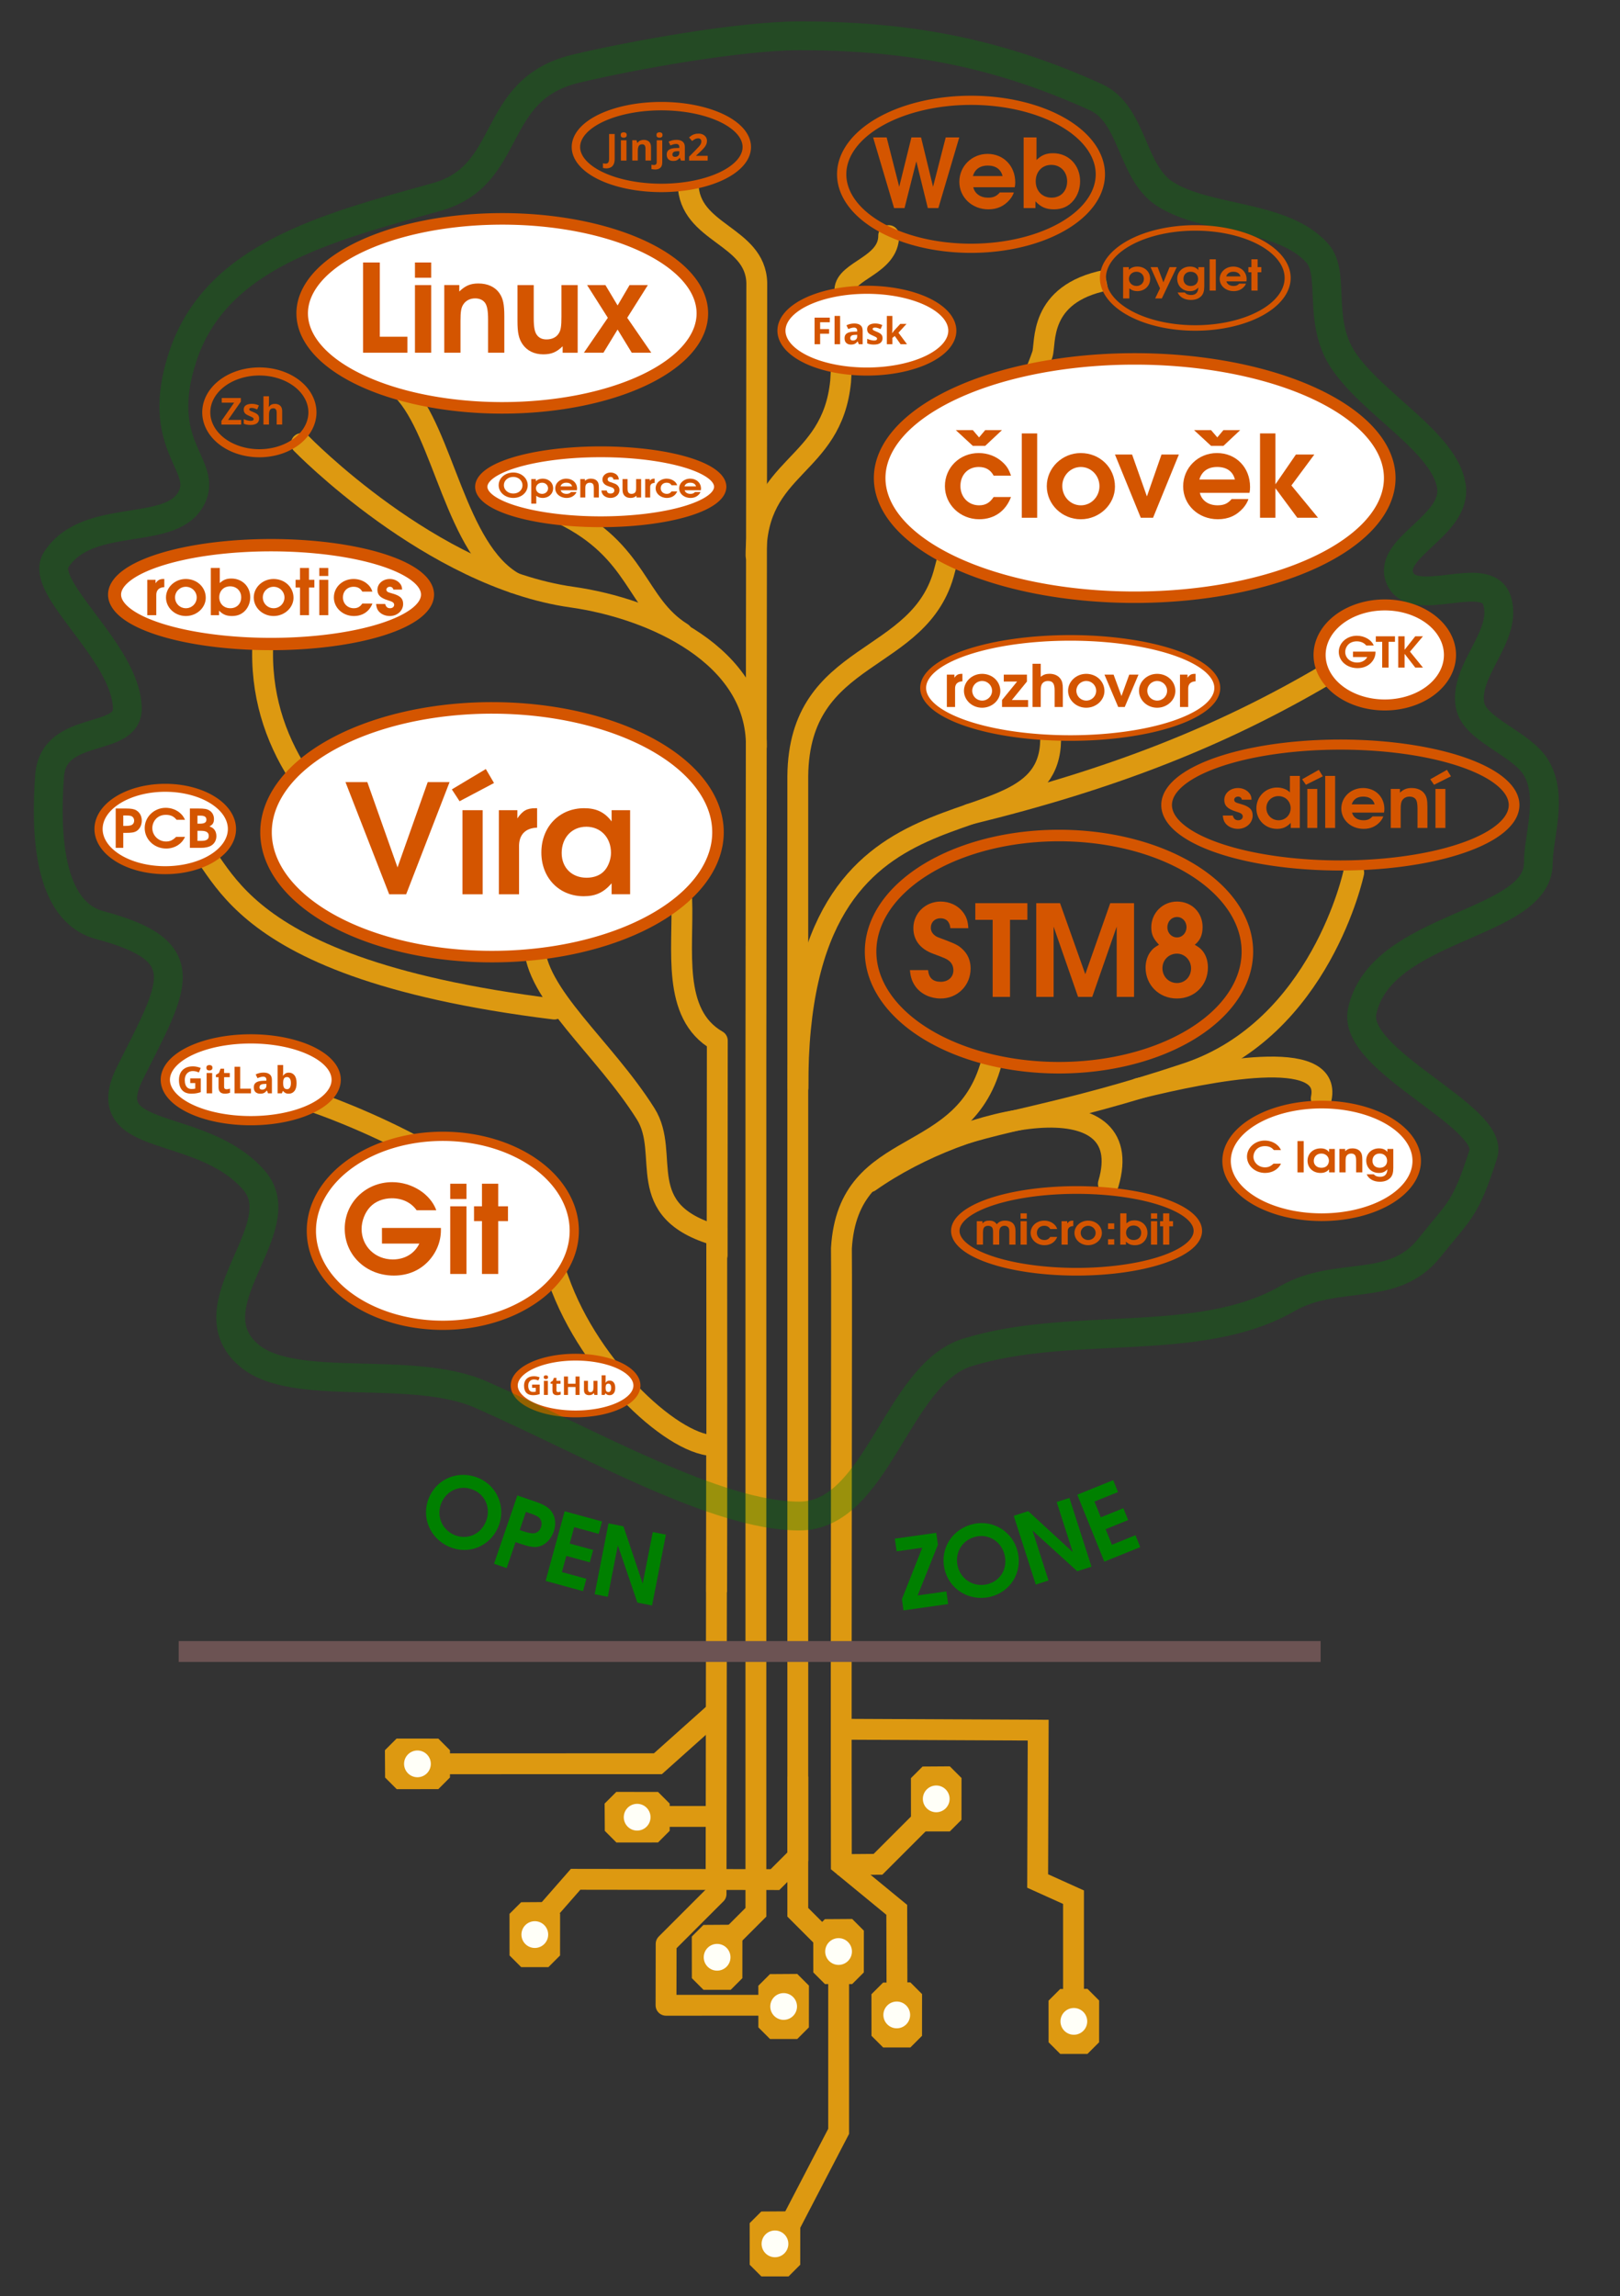<?xml version="1.0" encoding="UTF-8" standalone="no"?>
<svg
   width="140.454mm"
   height="199.005mm"
   viewBox="0 0 140.454 199.005"
   version="1.1"
   id="svg266"
   inkscape:version="1.2.2 (b0a8486541, 2022-12-01)"
   sodipodi:docname="logo.svg"
   inkscape:export-filename="/home/marek/Dokumenty/School/OpenZone/logo/logo.png"
   inkscape:export-xdpi="100.04444"
   inkscape:export-ydpi="100.04444"
   xmlns:inkscape="http://www.inkscape.org/namespaces/inkscape"
   xmlns:sodipodi="http://sodipodi.sourceforge.net/DTD/sodipodi-0.dtd"
   xmlns="http://www.w3.org/2000/svg"
   xmlns:svg="http://www.w3.org/2000/svg"
   xmlns:rdf="http://www.w3.org/1999/02/22-rdf-syntax-ns#"
   xmlns:cc="http://creativecommons.org/ns#"
   xmlns:dc="http://purl.org/dc/elements/1.1/">
  <rect x="0" y="0" width="140.454" height="199.005" fill="#333333" stroke="none"/>
  <defs
     id="defs260" />
  <sodipodi:namedview
     id="base"
     pagecolor="#ffffff"
     bordercolor="#666666"
     borderopacity="1.0"
     inkscape:pageopacity="0.0"
     inkscape:pageshadow="2"
     inkscape:zoom="1.0596813"
     inkscape:cx="156.65087"
     inkscape:cy="341.61214"
     inkscape:document-units="mm"
     inkscape:current-layer="layer1"
     showgrid="false"
     inkscape:window-width="1908"
     inkscape:window-height="1023"
     inkscape:window-x="4"
     inkscape:window-y="1075"
     inkscape:window-maximized="0"
     showguides="true"
     inkscape:snap-global="false"
     fit-margin-top="0"
     fit-margin-left="0"
     fit-margin-right="0"
     fit-margin-bottom="0"
     inkscape:guide-bbox="true"
     objecttolerance="10.0"
     gridtolerance="10.0"
     guidetolerance="10.0"
     inkscape:pagecheckerboard="0"
     inkscape:showpageshadow="2"
     inkscape:deskcolor="#d1d1d1" />
  <g
     inkscape:label="Vrstva 1"
     inkscape:groupmode="layer"
     id="layer1"
     transform="translate(-39.021,-43.083)">
    <g
       aria-label="
"
       id="text1603"
       style="font-size:10.583px;line-height:1.25;letter-spacing:0px;word-spacing:0px;stroke-width:0.265" />
    <g
       id="g4984"
       transform="translate(5.022,5.292)">
      <path
         inkscape:export-ydpi="149.97435"
         inkscape:export-xdpi="149.97435"
         sodipodi:nodetypes="cssc"
         inkscape:connector-curvature="0"
         id="path4817"
         d="m 99.547,85.941 c -0.014,-7.916 6.583,-7.514 7.334,-15.092 0.032,-0.321 0.264,-5.025 0.365,-7.929 0.058,-1.684 3.824,-2.118 3.802,-4.709"
         style="opacity:1;vector-effect:none;fill:none;fill-opacity:1;fill-rule:evenodd;stroke:#dd9911;stroke-width:1.808;stroke-linecap:round;stroke-linejoin:round;stroke-miterlimit:4;stroke-dasharray:none;stroke-dashoffset:0;stroke-opacity:1" />
      <path
         inkscape:export-ydpi="149.97435"
         inkscape:export-xdpi="149.97435"
         sodipodi:nodetypes="cc"
         inkscape:connector-curvature="0"
         id="path4815"
         d="m 49.983,110.168 c 3.743,1.497 1.85,11.347 32.072,15.08"
         style="opacity:1;vector-effect:none;fill:none;fill-opacity:1;fill-rule:evenodd;stroke:#dd9911;stroke-width:1.808;stroke-linecap:round;stroke-linejoin:round;stroke-miterlimit:4;stroke-dasharray:none;stroke-dashoffset:0;stroke-opacity:1" />
      <path
         sodipodi:nodetypes="ccssc"
         inkscape:export-ydpi="149.97435"
         inkscape:export-xdpi="149.97435"
         inkscape:connector-curvature="0"
         id="path165"
         d="m 56.792,93.45 c -0.921,17.782 22.077,25.139 23.532,26.17 0.042,4.326 6.009,8.918 9.652,14.702 2.219,3.523 -1.274,8.432 6.165,10.554 0,0 0.019,26.018 -0.01,30.911"
         style="opacity:1;vector-effect:none;fill:none;fill-opacity:1;fill-rule:evenodd;stroke:#dd9911;stroke-width:1.808;stroke-linecap:butt;stroke-linejoin:miter;stroke-miterlimit:4;stroke-dasharray:none;stroke-dashoffset:0;stroke-opacity:1" />
      <path
         inkscape:export-ydpi="149.97435"
         inkscape:export-xdpi="149.97435"
         sodipodi:nodetypes="cccccsc"
         style="opacity:1;vector-effect:none;fill:none;fill-opacity:1;fill-rule:evenodd;stroke:#dd9911;stroke-width:1.808;stroke-linecap:round;stroke-linejoin:round;stroke-miterlimit:4;stroke-dasharray:none;stroke-dashoffset:0;stroke-opacity:1;paint-order:normal"
         d="m 101.246,211.586 -9.503,0.002 0.01,-5.318 4.328,-4.328 0.051,-38.872 c -3.405,0.301 -10.944,-6.462 -13.723,-14.398 -3.254,-9.291 -20.949,-15.288 -20.949,-15.288"
         id="path1375"
         inkscape:connector-curvature="0" />
      <path
         style="opacity:1;vector-effect:none;fill:none;fill-opacity:1;fill-rule:evenodd;stroke:#dd9911;stroke-width:1.808;stroke-linecap:round;stroke-linejoin:round;stroke-miterlimit:4;stroke-dasharray:none;stroke-dashoffset:0;stroke-opacity:1"
         d="m 130.096,140.391 c 2.674,-9.006 -12.101,-6.218 -20.694,-0.178"
         id="path4807"
         inkscape:connector-curvature="0"
         sodipodi:nodetypes="cc"
         inkscape:export-xdpi="149.97435"
         inkscape:export-ydpi="149.97435" />
      <path
         inkscape:export-ydpi="149.97435"
         inkscape:export-xdpi="149.97435"
         inkscape:connector-curvature="0"
         id="path4641"
         d="m 102.536,230.541 4.174,-8.028 v -13.49"
         style="opacity:1;vector-effect:none;fill:none;fill-opacity:1;fill-rule:evenodd;stroke:#dd9911;stroke-width:1.808;stroke-linecap:butt;stroke-linejoin:miter;stroke-miterlimit:4;stroke-dasharray:none;stroke-dashoffset:0;stroke-opacity:1" />
      <path
         sodipodi:nodetypes="ccccc"
         inkscape:export-ydpi="149.97435"
         inkscape:export-xdpi="149.97435"
         inkscape:connector-curvature="0"
         id="path4676"
         d="m 107.063,187.667 16.947,0.078 -0.046,13.073 3.108,1.403 v 9.295"
         style="opacity:1;vector-effect:none;fill:none;fill-opacity:1;fill-rule:evenodd;stroke:#dd9911;stroke-width:1.808;stroke-linecap:butt;stroke-linejoin:miter;stroke-miterlimit:4;stroke-dasharray:none;stroke-dashoffset:0;stroke-opacity:1" />
      <g
         transform="translate(41.181,85.535)"
         id="g1293">
        <path
           style="color:#000000;display:inline;overflow:visible;visibility:visible;opacity:1;vector-effect:none;fill:#dd9911;fill-opacity:1;fill-rule:nonzero;stroke:#dd9911;stroke-width:0.9;stroke-linecap:butt;stroke-linejoin:miter;stroke-miterlimit:4;stroke-dasharray:none;stroke-dashoffset:0;stroke-opacity:1;marker:none;marker-start:none;marker-mid:none;marker-end:none;enable-background:accumulate"
           d="m 64.525,119.039 1.993,-0.013 0.747,0.747 -0.003,3.246 -0.747,0.747 h -1.986 l -0.747,-0.747 -0.004,-3.233 z"
           id="path4552"
           inkscape:connector-curvature="0"
           sodipodi:nodetypes="cccccccccc" />
        <path
           id="circle4554"
           style="fill:#fffff8;stroke:#df9d1d;stroke-width:0"
           d="m 66.681,121.395 a 1.159,1.159 0 0 1 -1.159,1.159 1.159,1.159 0 0 1 -1.159,-1.159 1.159,1.159 0 0 1 1.159,-1.159 1.159,1.159 0 0 1 1.159,1.159 z" />
      </g>
      <path
         inkscape:export-ydpi="149.97435"
         inkscape:export-xdpi="149.97435"
         sodipodi:nodetypes="ccccssc"
         style="opacity:1;vector-effect:none;fill:none;fill-opacity:1;fill-rule:evenodd;stroke:#dd9911;stroke-width:1.808;stroke-linecap:butt;stroke-linejoin:miter;stroke-miterlimit:4;stroke-dasharray:none;stroke-dashoffset:0;stroke-opacity:1"
         d="m 105.621,205.982 -2.453,-2.453 v -87.976 -10.485 c 0.101,-11.091 10.683,-9.576 12.737,-17.882 1.508,-6.101 6.84,-13.816 8.468,-18.678 0.323,-0.964 -0.404,-5.25 5.535,-6.437"
         id="path4648"
         inkscape:connector-curvature="0" />
      <path
         inkscape:export-ydpi="149.97435"
         inkscape:export-xdpi="149.97435"
         inkscape:connector-curvature="0"
         id="path4698"
         d="m 114.644,194.847 -4.525,4.525 -3.508,0.027"
         style="opacity:1;vector-effect:none;fill:none;fill-opacity:1;fill-rule:evenodd;stroke:#dd9911;stroke-width:1.808;stroke-linecap:butt;stroke-linejoin:miter;stroke-miterlimit:4;stroke-dasharray:none;stroke-dashoffset:0;stroke-opacity:1" />
      <path
         inkscape:export-ydpi="149.97435"
         inkscape:export-xdpi="149.97435"
         inkscape:connector-curvature="0"
         id="path4740"
         d="m 91.081,195.223 h 5.12"
         style="opacity:1;vector-effect:none;fill:none;fill-opacity:1;fill-rule:evenodd;stroke:#dd9911;stroke-width:1.808;stroke-linecap:butt;stroke-linejoin:miter;stroke-miterlimit:4;stroke-dasharray:none;stroke-dashoffset:0;stroke-opacity:1" />
      <path
         style="opacity:1;vector-effect:none;fill:none;fill-opacity:1;fill-rule:evenodd;stroke:#dd9911;stroke-width:1.808;stroke-linecap:round;stroke-linejoin:round;stroke-miterlimit:4;stroke-dasharray:none;stroke-dashoffset:0;stroke-opacity:1"
         d="m 93.102,115.709 c 0.173,4.325 -0.919,9.971 3.088,12.274 l -0.017,18.588"
         id="path4813"
         inkscape:connector-curvature="0"
         sodipodi:nodetypes="ccc"
         inkscape:export-xdpi="149.97435"
         inkscape:export-ydpi="149.97435" />
      <g
         transform="translate(-17.491,27.834)"
         id="g1467">
        <path
           id="ellipse1465"
           style="opacity:1;fill:#ffffff;stroke:#d45500"
           d="M 113.739,82.089 A 19.592,10.778 0 0 1 94.147,92.867 19.592,10.778 0 0 1 74.554,82.089 19.592,10.778 0 0 1 94.147,71.311 19.592,10.778 0 0 1 113.739,82.089 Z" />
        <g
           aria-label="Víra"
           id="text1463"
           style="font-size:13.154px;line-height:1.25;font-family:'URW Gothic L';-inkscape-font-specification:'URW Gothic L';text-align:center;letter-spacing:0px;word-spacing:0px;text-anchor:middle;fill:#d45500;stroke-width:0.329">
          <path
             d="m 85.232,87.464 h 1.473 l 3.762,-9.721 h -1.894 l -2.618,7.393 -2.618,-7.393 h -1.894 z"
             style="font-weight:bold"
             id="path156" />
          <path
             d="m 91.585,87.464 h 1.75 v -7.287 h -1.75 z m -0.25,-8.064 2.986,-1.579 -0.71,-1.21 -2.947,1.763 z"
             style="font-weight:bold"
             id="path158" />
          <path
             d="m 94.742,87.464 h 1.75 V 83.412 c -0.039,-1.079 0.513,-1.684 1.565,-1.723 v -1.684 h -0.132 c -0.75,0 -1.118,0.21 -1.579,0.881 v -0.71 h -1.605 z"
             style="font-weight:bold"
             id="path160" />
          <path
             d="m 106.121,80.176 h -1.605 v 0.973 c -0.605,-0.802 -1.329,-1.144 -2.381,-1.144 -2.157,0 -3.709,1.618 -3.709,3.841 0,2.197 1.539,3.788 3.67,3.788 1.026,0 1.723,-0.316 2.42,-1.118 v 0.947 h 1.605 z m -3.802,1.434 c 1.25,0 2.144,0.934 2.144,2.263 0,0.526 -0.21,1.131 -0.526,1.5 -0.355,0.434 -0.921,0.658 -1.592,0.658 -1.276,0 -2.157,-0.868 -2.157,-2.144 0,-1.329 0.881,-2.276 2.131,-2.276 z"
             style="font-weight:bold"
             id="path162" />
        </g>
      </g>
      <g
         id="g1357"
         transform="translate(30.651,86.034)">
        <path
           sodipodi:nodetypes="cccccccccc"
           inkscape:connector-curvature="0"
           id="path1353"
           d="m 64.525,119.039 1.993,-0.013 0.747,0.747 -0.003,3.246 -0.747,0.747 h -1.986 l -0.747,-0.747 -0.004,-3.233 z"
           style="color:#000000;display:inline;overflow:visible;visibility:visible;opacity:1;vector-effect:none;fill:#dd9911;fill-opacity:1;fill-rule:nonzero;stroke:#dd9911;stroke-width:0.9;stroke-linecap:butt;stroke-linejoin:miter;stroke-miterlimit:4;stroke-dasharray:none;stroke-dashoffset:0;stroke-opacity:1;marker:none;marker-start:none;marker-mid:none;marker-end:none;enable-background:accumulate" />
        <path
           id="circle1355"
           style="fill:#fffff8;stroke:#df9d1d;stroke-width:0"
           d="m 66.681,121.395 a 1.159,1.159 0 0 1 -1.159,1.159 1.159,1.159 0 0 1 -1.159,-1.159 1.159,1.159 0 0 1 1.159,-1.159 1.159,1.159 0 0 1 1.159,1.159 z" />
      </g>
      <g
         transform="translate(14.845,84.067)"
         id="g1293-5">
        <path
           style="color:#000000;display:inline;overflow:visible;visibility:visible;opacity:1;vector-effect:none;fill:#dd9911;fill-opacity:1;fill-rule:nonzero;stroke:#dd9911;stroke-width:0.9;stroke-linecap:butt;stroke-linejoin:miter;stroke-miterlimit:4;stroke-dasharray:none;stroke-dashoffset:0;stroke-opacity:1;marker:none;marker-start:none;marker-mid:none;marker-end:none;enable-background:accumulate"
           d="m 64.525,119.039 1.993,-0.013 0.747,0.747 -0.003,3.246 -0.747,0.747 h -1.986 l -0.747,-0.747 -0.004,-3.233 z"
           id="path4552-3"
           inkscape:connector-curvature="0"
           sodipodi:nodetypes="cccccccccc" />
        <path
           id="circle4554-5"
           style="fill:#fffff8;stroke:#df9d1d;stroke-width:0"
           d="m 66.681,121.395 a 1.159,1.159 0 0 1 -1.159,1.159 1.159,1.159 0 0 1 -1.159,-1.159 1.159,1.159 0 0 1 1.159,-1.159 1.159,1.159 0 0 1 1.159,1.159 z" />
      </g>
      <path
         inkscape:connector-curvature="0"
         id="path1359"
         d="m 97.083,205.982 2.453,-2.453 v -73.617 l 0.076,-67.611 c -0.118,-4.146 -5.881,-4.236 -5.954,-8.588"
         style="opacity:1;vector-effect:none;fill:none;fill-opacity:1;fill-rule:evenodd;stroke:#dd9911;stroke-width:1.808;stroke-linecap:butt;stroke-linejoin:miter;stroke-miterlimit:4;stroke-dasharray:none;stroke-dashoffset:0;stroke-opacity:1"
         sodipodi:nodetypes="ccccc"
         inkscape:export-xdpi="149.97435"
         inkscape:export-ydpi="149.97435" />
      <path
         inkscape:connector-curvature="0"
         id="path1361"
         d="m 81.272,203.677 2.632,-3.005 17.288,0.024 1.977,-1.977 v -6.952"
         style="opacity:1;vector-effect:none;fill:none;fill-opacity:1;fill-rule:evenodd;stroke:#dd9911;stroke-width:1.808;stroke-linecap:butt;stroke-linejoin:miter;stroke-miterlimit:4;stroke-dasharray:none;stroke-dashoffset:0;stroke-opacity:1"
         sodipodi:nodetypes="ccccc"
         inkscape:export-xdpi="149.97435"
         inkscape:export-ydpi="149.97435" />
      <path
         inkscape:export-ydpi="149.97435"
         inkscape:export-xdpi="149.97435"
         sodipodi:nodetypes="ccccc"
         style="opacity:1;vector-effect:none;fill:none;fill-opacity:1;fill-rule:evenodd;stroke:#dd9911;stroke-width:1.808;stroke-linecap:butt;stroke-linejoin:miter;stroke-miterlimit:4;stroke-dasharray:none;stroke-dashoffset:0;stroke-opacity:1"
         d="m 111.767,210.376 -0.019,-7.058 -4.804,-3.947 c -0.044,-19.89 0.051,-50.66 0.007,-53.396 0.596,-10.015 10.88,-6.915 13.108,-16.504"
         id="path1367"
         inkscape:connector-curvature="0" />
      <g
         id="g1373"
         transform="translate(46.226,91.031)">
        <path
           sodipodi:nodetypes="cccccccccc"
           inkscape:connector-curvature="0"
           id="path1369"
           d="m 64.525,119.039 1.993,-0.013 0.747,0.747 -0.003,3.246 -0.747,0.747 h -1.986 l -0.747,-0.747 -0.004,-3.233 z"
           style="color:#000000;display:inline;overflow:visible;visibility:visible;opacity:1;vector-effect:none;fill:#dd9911;fill-opacity:1;fill-rule:nonzero;stroke:#dd9911;stroke-width:0.9;stroke-linecap:butt;stroke-linejoin:miter;stroke-miterlimit:4;stroke-dasharray:none;stroke-dashoffset:0;stroke-opacity:1;marker:none;marker-start:none;marker-mid:none;marker-end:none;enable-background:accumulate" />
        <path
           id="circle1371"
           style="fill:#fffff8;stroke:#df9d1d;stroke-width:0"
           d="m 66.681,121.395 a 1.159,1.159 0 0 1 -1.159,1.159 1.159,1.159 0 0 1 -1.159,-1.159 1.159,1.159 0 0 1 1.159,-1.159 1.159,1.159 0 0 1 1.159,1.159 z" />
      </g>
      <path
         inkscape:export-ydpi="149.97435"
         inkscape:export-xdpi="149.97435"
         sodipodi:nodetypes="cc"
         inkscape:connector-curvature="0"
         id="path4819"
         d="m 82.7,82.316 c 6.696,3.247 6.391,7.827 10.435,10.336"
         style="opacity:1;vector-effect:none;fill:none;fill-opacity:1;fill-rule:evenodd;stroke:#dd9911;stroke-width:1.808;stroke-linecap:round;stroke-linejoin:round;stroke-miterlimit:4;stroke-dasharray:none;stroke-dashoffset:0;stroke-opacity:1" />
      <path
         style="opacity:1;vector-effect:none;fill:none;fill-opacity:1;fill-rule:evenodd;stroke:#dd9911;stroke-width:1.808;stroke-linecap:round;stroke-linejoin:round;stroke-miterlimit:4;stroke-dasharray:none;stroke-dashoffset:0;stroke-opacity:1"
         d="m 68.909,71.613 c 3.538,3.646 4.583,13.844 9.67,16.694"
         id="path4825"
         inkscape:connector-curvature="0"
         sodipodi:nodetypes="cc"
         inkscape:export-xdpi="149.97435"
         inkscape:export-ydpi="149.97435" />
      <path
         style="opacity:1;vector-effect:none;fill:none;fill-opacity:1;fill-rule:evenodd;stroke:#dd9911;stroke-width:1.808;stroke-linecap:round;stroke-linejoin:round;stroke-miterlimit:4;stroke-dasharray:none;stroke-dashoffset:0;stroke-opacity:1"
         d="M 99.576,102.48 C 99.629,94.631 90.642,90.54 83.569,89.54 71.351,87.813 60.129,76.238 60.129,76.238"
         id="path4811"
         inkscape:connector-curvature="0"
         sodipodi:nodetypes="csc"
         inkscape:export-xdpi="149.97435"
         inkscape:export-ydpi="149.97435" />
      <path
         inkscape:export-ydpi="149.97435"
         inkscape:export-xdpi="149.97435"
         inkscape:connector-curvature="0"
         id="path4615"
         d="M 148.499,180.928 H 49.491"
         style="opacity:1;vector-effect:none;fill:none;fill-opacity:1;fill-rule:evenodd;stroke:#6c5353;stroke-width:1.808;stroke-linecap:butt;stroke-linejoin:miter;stroke-miterlimit:4;stroke-dasharray:none;stroke-dashoffset:0;stroke-opacity:1" />
      <g
         id="g1381"
         transform="translate(36.419,90.298)">
        <path
           sodipodi:nodetypes="cccccccccc"
           inkscape:connector-curvature="0"
           id="path1377"
           d="m 64.525,119.039 1.993,-0.013 0.747,0.747 -0.003,3.246 -0.747,0.747 h -1.986 l -0.747,-0.747 -0.004,-3.233 z"
           style="color:#000000;display:inline;overflow:visible;visibility:visible;opacity:1;vector-effect:none;fill:#dd9911;fill-opacity:1;fill-rule:nonzero;stroke:#dd9911;stroke-width:0.9;stroke-linecap:butt;stroke-linejoin:miter;stroke-miterlimit:4;stroke-dasharray:none;stroke-dashoffset:0;stroke-opacity:1;marker:none;marker-start:none;marker-mid:none;marker-end:none;enable-background:accumulate" />
        <path
           id="circle1379"
           style="fill:#fffff8;stroke:#df9d1d;stroke-width:0"
           d="m 66.681,121.395 a 1.159,1.159 0 0 1 -1.159,1.159 1.159,1.159 0 0 1 -1.159,-1.159 1.159,1.159 0 0 1 1.159,-1.159 1.159,1.159 0 0 1 1.159,1.159 z" />
      </g>
      <g
         id="g1387"
         transform="rotate(-90,114.328,146.483)">
        <path
           sodipodi:nodetypes="cccccccccc"
           inkscape:connector-curvature="0"
           id="path1383"
           d="m 64.525,119.039 1.993,-0.013 0.747,0.747 -0.003,3.246 -0.747,0.747 h -1.986 l -0.747,-0.747 -0.004,-3.233 z"
           style="color:#000000;display:inline;overflow:visible;visibility:visible;opacity:1;vector-effect:none;fill:#dd9911;fill-opacity:1;fill-rule:nonzero;stroke:#dd9911;stroke-width:0.9;stroke-linecap:butt;stroke-linejoin:miter;stroke-miterlimit:4;stroke-dasharray:none;stroke-dashoffset:0;stroke-opacity:1;marker:none;marker-start:none;marker-mid:none;marker-end:none;enable-background:accumulate" />
        <path
           id="circle1385"
           style="fill:#fffff8;stroke:#df9d1d;stroke-width:0"
           d="m 66.681,121.395 a 1.159,1.159 0 0 1 -1.159,1.159 1.159,1.159 0 0 1 -1.159,-1.159 1.159,1.159 0 0 1 1.159,-1.159 1.159,1.159 0 0 1 1.159,1.159 z" />
      </g>
      <g
         id="g1393"
         transform="translate(49.648,72.306)">
        <path
           sodipodi:nodetypes="cccccccccc"
           inkscape:connector-curvature="0"
           id="path1389"
           d="m 64.525,119.039 1.993,-0.013 0.747,0.747 -0.003,3.246 -0.747,0.747 h -1.986 l -0.747,-0.747 -0.004,-3.233 z"
           style="color:#000000;display:inline;overflow:visible;visibility:visible;opacity:1;vector-effect:none;fill:#dd9911;fill-opacity:1;fill-rule:nonzero;stroke:#dd9911;stroke-width:0.9;stroke-linecap:butt;stroke-linejoin:miter;stroke-miterlimit:4;stroke-dasharray:none;stroke-dashoffset:0;stroke-opacity:1;marker:none;marker-start:none;marker-mid:none;marker-end:none;enable-background:accumulate" />
        <path
           id="circle1391"
           style="fill:#fffff8;stroke:#df9d1d;stroke-width:0"
           d="m 66.681,121.395 a 1.159,1.159 0 0 1 -1.159,1.159 1.159,1.159 0 0 1 -1.159,-1.159 1.159,1.159 0 0 1 1.159,-1.159 1.159,1.159 0 0 1 1.159,1.159 z" />
      </g>
      <g
         transform="translate(-21.153,63.152)"
         id="g1404">
        <path
           id="path1399"
           style="opacity:1;fill:#ffffff;stroke:#d45500;stroke-width:0.8"
           d="M 104.941,81.313 A 11.397,8.19 0 0 1 93.544,89.503 11.397,8.19 0 0 1 82.147,81.313 11.397,8.19 0 0 1 93.544,73.124 11.397,8.19 0 0 1 104.941,81.313 Z" />
        <g
           aria-label="Git"
           id="text1397"
           style="font-size:10.583px;line-height:1.25;font-family:'URW Gothic L';-inkscape-font-specification:'URW Gothic L';letter-spacing:0px;word-spacing:0px;fill:#d45500;stroke-width:0.265">
          <path
             d="m 88.27,82.42 h 3.238 c -0.413,0.868 -1.259,1.376 -2.297,1.376 -1.535,0 -2.709,-1.143 -2.709,-2.646 0,-0.677 0.286,-1.418 0.73,-1.894 0.455,-0.487 1.143,-0.762 1.894,-0.762 0.91,0 1.672,0.37 2.148,1.037 h 1.704 c -0.508,-1.408 -2.117,-2.434 -3.821,-2.434 -2.297,0 -4.117,1.778 -4.117,4.032 0,2.297 1.852,4.064 4.254,4.064 1.185,0 2.191,-0.413 2.963,-1.206 0.72,-0.751 1.122,-1.725 1.122,-2.73 v -0.19 h -5.112 z"
             style="font-weight:bold"
             id="path172" />
          <path
             d="m 94.186,85.055 h 1.408 v -5.863 h -1.408 z m 0,-6.498 h 1.408 v -1.323 h -1.408 z"
             style="font-weight:bold"
             id="path174" />
          <path
             d="m 96.938,85.055 h 1.408 v -4.583 h 0.847 v -1.281 h -0.847 v -1.958 h -1.408 v 1.958 h -0.688 v 1.281 h 0.688 z"
             style="font-weight:bold"
             id="path176" />
        </g>
      </g>
      <g
         style="stroke-width:1.417"
         transform="matrix(0.718,0,0,0.694,22.257,85.092)"
         id="g1415">
        <path
           id="path1410"
           style="opacity:1;vector-effect:none;fill:#ffffff;stroke:#d45500;stroke-width:0.85"
           d="m 93.263,104.877 a 7.407,3.544 0 0 1 -7.407,3.544 7.407,3.544 0 0 1 -7.407,-3.544 7.407,3.544 0 0 1 7.407,-3.544 7.407,3.544 0 0 1 7.407,3.544 z" />
        <g
           aria-label="GitHub"
           id="text1408"
           style="font-size:3.225px;line-height:1.25;letter-spacing:0px;word-spacing:0px;fill:#d45500;stroke-width:0.214">
          <path
             d="m 80.608,104.757 h 0.913 v 1.193 q -0.181,0.061 -0.377,0.097 -0.194,0.035 -0.442,0.035 -0.516,0 -0.793,-0.303 -0.277,-0.303 -0.277,-0.884 0,-0.361 0.139,-0.626 0.142,-0.264 0.41,-0.41 0.268,-0.145 0.655,-0.145 0.184,0 0.361,0.039 0.177,0.039 0.323,0.103 l -0.161,0.39 q -0.106,-0.055 -0.242,-0.09 -0.135,-0.035 -0.284,-0.035 -0.213,0 -0.371,0.097 -0.155,0.097 -0.242,0.274 -0.084,0.174 -0.084,0.413 0,0.226 0.061,0.4 0.061,0.174 0.194,0.274 0.132,0.097 0.345,0.097 0.103,0 0.174,-0.01 0.074,-0.01 0.135,-0.023 v -0.481 h -0.435 z"
             style="font-weight:bold"
             id="path180" />
          <path
             d="m 82.272,103.6 q 0.106,0 0.184,0.052 0.077,0.048 0.077,0.184 0,0.132 -0.077,0.184 -0.077,0.052 -0.184,0.052 -0.11,0 -0.187,-0.052 -0.074,-0.052 -0.074,-0.184 0,-0.135 0.074,-0.184 0.077,-0.052 0.187,-0.052 z m 0.239,0.69 v 1.761 h -0.481 v -1.761 z"
             style="font-weight:bold"
             id="path182" />
          <path
             d="m 83.756,105.699 q 0.081,0 0.155,-0.016 0.074,-0.016 0.148,-0.039 v 0.358 q -0.077,0.032 -0.194,0.055 -0.113,0.026 -0.248,0.026 -0.158,0 -0.284,-0.052 -0.123,-0.052 -0.197,-0.177 -0.071,-0.129 -0.071,-0.355 v -0.848 h -0.229 v -0.203 l 0.264,-0.161 0.139,-0.371 h 0.306 v 0.374 h 0.493 v 0.361 h -0.493 v 0.848 q 0,0.1 0.058,0.152 0.058,0.048 0.152,0.048 z"
             style="font-weight:bold"
             id="path184" />
          <path
             d="m 86.339,106.051 h -0.487 v -0.993 h -0.913 v 0.993 h -0.487 v -2.303 h 0.487 v 0.903 h 0.913 v -0.903 h 0.487 z"
             style="font-weight:bold"
             id="path186" />
          <path
             d="m 88.497,104.29 v 1.761 h -0.368 l -0.065,-0.226 h -0.026 q -0.084,0.135 -0.232,0.197 -0.145,0.061 -0.31,0.061 -0.284,0 -0.455,-0.152 -0.171,-0.155 -0.171,-0.493 v -1.148 h 0.481 v 1.029 q 0,0.187 0.068,0.284 0.068,0.097 0.216,0.097 0.219,0 0.3,-0.148 0.081,-0.152 0.081,-0.432 v -0.829 z"
             style="font-weight:bold"
             id="path188" />
          <path
             d="m 89.48,104.17 q 0,0.1 -0.006,0.197 -0.006,0.097 -0.013,0.152 h 0.019 q 0.071,-0.11 0.19,-0.184 0.119,-0.077 0.31,-0.077 0.297,0 0.481,0.232 0.184,0.229 0.184,0.677 0,0.452 -0.187,0.684 -0.187,0.232 -0.49,0.232 -0.194,0 -0.306,-0.068 -0.11,-0.071 -0.181,-0.158 h -0.032 l -0.081,0.194 h -0.368 v -2.451 h 0.481 z m 0.345,0.471 q -0.187,0 -0.264,0.116 -0.074,0.116 -0.081,0.355 v 0.052 q 0,0.255 0.074,0.393 0.077,0.135 0.277,0.135 0.148,0 0.235,-0.135 0.087,-0.139 0.087,-0.397 0,-0.258 -0.09,-0.387 -0.087,-0.132 -0.239,-0.132 z"
             style="font-weight:bold"
             id="path190" />
        </g>
      </g>
      <path
         style="opacity:1;vector-effect:none;fill:none;fill-opacity:1;fill-rule:evenodd;stroke:#dd9911;stroke-width:1.808;stroke-linecap:round;stroke-linejoin:round;stroke-miterlimit:4;stroke-dasharray:none;stroke-dashoffset:0;stroke-opacity:1"
         d="m 148.552,132.992 c 0.951,-4.514 -9.644,-2.392 -15.869,-0.862"
         id="path4839"
         inkscape:connector-curvature="0"
         sodipodi:nodetypes="cc"
         inkscape:export-xdpi="149.97435"
         inkscape:export-ydpi="149.97435" />
      <path
         style="opacity:1;vector-effect:none;fill:none;fill-opacity:1;fill-rule:evenodd;stroke:#dd9911;stroke-width:1.808;stroke-linecap:round;stroke-linejoin:round;stroke-miterlimit:4;stroke-dasharray:none;stroke-dashoffset:0;stroke-opacity:1"
         d="m 103.184,132.051 c -0.172,-29.557 21.72,-19.42 21.905,-30.096"
         id="path4821"
         inkscape:connector-curvature="0"
         sodipodi:nodetypes="cc"
         inkscape:export-xdpi="149.97435"
         inkscape:export-ydpi="149.97435" />
      <path
         inkscape:export-ydpi="149.97435"
         inkscape:export-xdpi="149.97435"
         sodipodi:nodetypes="csc"
         inkscape:connector-curvature="0"
         id="path4809"
         d="m 151.366,113.426 c 0,0 -2.841,13.497 -14.455,17.378 -11.041,3.689 -16.465,4.069 -21.591,6.026"
         style="opacity:1;vector-effect:none;fill:none;fill-opacity:1;fill-rule:evenodd;stroke:#dd9911;stroke-width:1.808;stroke-linecap:round;stroke-linejoin:round;stroke-miterlimit:4;stroke-dasharray:none;stroke-dashoffset:0;stroke-opacity:1" />
      <g
         id="g1425"
         transform="translate(31.629,39.214)">
        <g
           aria-label="STM8"
           id="text1421"
           style="font-size:10.984px;line-height:1.25;font-family:'URW Gothic L';-inkscape-font-specification:'URW Gothic L';letter-spacing:0px;word-spacing:0px;fill:#d45500;stroke-width:0.275">
          <path
             d="m 81.261,82.657 c 0.055,0.637 0.198,1.043 0.527,1.483 0.483,0.615 1.274,0.978 2.142,0.978 1.461,0 2.592,-1.131 2.592,-2.603 0,-0.681 -0.242,-1.252 -0.725,-1.692 -0.319,-0.297 -0.571,-0.428 -1.373,-0.736 -0.769,-0.286 -0.791,-0.297 -0.901,-0.362 -0.297,-0.187 -0.45,-0.439 -0.45,-0.736 0,-0.483 0.341,-0.824 0.835,-0.824 0.505,0 0.813,0.308 0.857,0.857 h 1.56 c -0.033,-0.615 -0.176,-1.033 -0.505,-1.439 -0.439,-0.549 -1.142,-0.868 -1.9,-0.868 -1.318,0 -2.362,1.022 -2.362,2.307 0,1.022 0.593,1.801 1.692,2.208 1.087,0.406 1.164,0.439 1.406,0.626 0.242,0.198 0.373,0.483 0.373,0.824 0,0.582 -0.45,0.989 -1.098,0.989 -0.67,0 -1.033,-0.33 -1.098,-1.011 z"
             style="font-weight:bold"
             id="path193" />
          <path
             d="m 88.433,84.975 h 1.505 v -6.678 h 1.505 v -1.439 h -4.514 v 1.439 h 1.505 z"
             style="font-weight:bold"
             id="path195" />
          <path
             d="m 92.212,84.975 h 1.505 v -6.085 l 2.12,6.085 h 1.23 l 2.12,-6.085 v 6.085 h 1.505 v -8.117 h -2.065 l -2.164,6.151 -2.186,-6.151 h -2.065 z"
             style="font-weight:bold"
             id="path197" />
          <path
             d="m 102.856,80.461 c -0.373,0.209 -0.538,0.341 -0.703,0.56 -0.297,0.362 -0.461,0.89 -0.461,1.417 0,1.516 1.175,2.68 2.713,2.68 1.538,0 2.691,-1.153 2.691,-2.691 0,-0.582 -0.176,-1.098 -0.494,-1.472 -0.165,-0.187 -0.319,-0.308 -0.648,-0.494 0.472,-0.373 0.681,-0.857 0.681,-1.538 0,-1.263 -0.945,-2.208 -2.219,-2.208 -1.241,0 -2.23,0.989 -2.23,2.23 0,0.604 0.165,0.978 0.67,1.516 z m 1.571,-2.406 c 0.45,0 0.813,0.384 0.813,0.879 0,0.494 -0.362,0.89 -0.824,0.89 -0.472,0 -0.835,-0.384 -0.835,-0.879 0,-0.505 0.362,-0.89 0.846,-0.89 z m -0.011,3.174 c 0.67,0 1.219,0.571 1.219,1.274 0,0.725 -0.527,1.274 -1.219,1.274 -0.714,0 -1.263,-0.56 -1.263,-1.285 0,-0.714 0.549,-1.263 1.263,-1.263 z"
             style="font-weight:bold"
             id="path199" />
        </g>
        <path
           id="ellipse1423"
           style="opacity:1;fill:none;stroke:#d45500"
           d="M 110.518,81.054 A 16.334,10.063 0 0 1 94.184,91.117 16.334,10.063 0 0 1 77.85,81.054 16.334,10.063 0 0 1 94.184,70.992 16.334,10.063 0 0 1 110.518,81.054 Z" />
      </g>
      <g
         style="stroke-width:3.414"
         transform="matrix(0.307,0,0,0.279,93.74,121.817)"
         id="g1457">
        <g
           aria-label="micro:bit"
           id="text1453"
           style="font-size:13.154px;line-height:1.25;font-family:'URW Gothic L';-inkscape-font-specification:'URW Gothic L';letter-spacing:0px;word-spacing:0px;fill:#d45500;stroke-width:1.123">
          <path
             d="m 81.258,85.476 h 1.75 v -3.591 c 0,-0.723 0.066,-1.21 0.184,-1.513 0.21,-0.487 0.645,-0.75 1.25,-0.75 0.46,0 0.868,0.171 1.105,0.46 0.21,0.276 0.303,0.71 0.303,1.394 v 3.999 h 1.75 v -3.591 c 0,-0.816 0.066,-1.223 0.25,-1.565 0.224,-0.447 0.671,-0.697 1.223,-0.697 0.434,0 0.802,0.158 1.039,0.447 0.237,0.276 0.329,0.684 0.329,1.407 v 3.999 h 1.75 v -4.209 c 0,-0.881 -0.158,-1.592 -0.474,-2.092 -0.46,-0.737 -1.368,-1.158 -2.486,-1.158 -1.026,0 -1.736,0.342 -2.328,1.131 -0.5,-0.802 -1.131,-1.131 -2.144,-1.131 -0.855,0 -1.381,0.237 -1.894,0.855 V 78.189 H 81.258 Z"
             style="font-weight:bold"
             id="path203" />
          <path
             d="m 93.623,85.476 h 1.75 v -7.287 h -1.75 z m 0,-8.077 h 1.75 v -1.644 h -1.75 z"
             style="font-weight:bold"
             id="path205" />
          <path
             d="m 102.002,83.082 c -0.434,0.671 -0.934,0.96 -1.657,0.96 -1.21,0 -2.118,-0.947 -2.118,-2.223 0,-1.289 0.855,-2.197 2.078,-2.197 0.789,0 1.342,0.329 1.697,1 h 1.973 c -0.25,-0.737 -0.487,-1.118 -0.987,-1.579 -0.71,-0.658 -1.671,-1.026 -2.683,-1.026 -2.157,0 -3.841,1.671 -3.841,3.815 0,2.118 1.736,3.815 3.894,3.815 1.71,0 3.012,-0.934 3.617,-2.565 z"
             style="font-weight:bold"
             id="path207" />
          <path
             d="m 105.198,85.476 h 1.75 v -4.051 c -0.04,-1.079 0.513,-1.684 1.565,-1.723 v -1.684 h -0.132 c -0.75,0 -1.118,0.21 -1.579,0.881 v -0.71 h -1.605 z"
             style="font-weight:bold"
             id="path209" />
          <path
             d="m 112.696,78.018 c -2.118,0 -3.854,1.723 -3.854,3.815 0,2.105 1.736,3.815 3.867,3.815 2.118,0 3.88,-1.71 3.88,-3.762 0,-2.17 -1.697,-3.867 -3.894,-3.867 z m 0.013,1.605 c 1.171,0 2.118,0.987 2.118,2.21 0,1.223 -0.947,2.21 -2.105,2.21 -1.184,0 -2.118,-0.987 -2.118,-2.236 0,-1.197 0.947,-2.184 2.105,-2.184 z"
             style="font-weight:bold"
             id="path211" />
          <path
             d="m 118.326,85.476 h 1.75 v -1.684 h -1.75 z m 0,-4.854 h 1.75 V 78.873 h -1.75 z"
             style="font-weight:bold"
             id="path213" />
          <path
             d="m 121.773,85.476 h 1.605 V 84.542 c 0.75,0.802 1.447,1.105 2.526,1.105 1.131,0 2.026,-0.421 2.697,-1.276 0.552,-0.71 0.855,-1.618 0.855,-2.591 0,-2.21 -1.565,-3.854 -3.67,-3.854 -0.96,0 -1.579,0.263 -2.263,0.934 v -3.104 h -1.75 z m 3.762,-5.946 c 1.25,0 2.157,0.947 2.157,2.263 0,1.342 -0.868,2.249 -2.118,2.249 -1.276,0 -2.157,-0.934 -2.157,-2.263 0,-1.315 0.881,-2.249 2.118,-2.249 z"
             style="font-weight:bold"
             id="path215" />
          <path
             d="m 130.455,85.476 h 1.75 v -7.287 h -1.75 z m 0,-8.077 h 1.75 v -1.644 h -1.75 z"
             style="font-weight:bold"
             id="path217" />
          <path
             d="m 133.875,85.476 h 1.75 V 79.78 h 1.052 v -1.592 h -1.052 v -2.434 h -1.75 v 2.434 h -0.855 v 1.592 h 0.855 z"
             style="font-weight:bold"
             id="path219" />
        </g>
        <path
           id="ellipse1455"
           style="opacity:1;fill:none;stroke:#d45500;stroke-width:2.39"
           d="M 143.688,81.197 A 34.247,12.697 0 0 1 109.441,93.894 34.247,12.697 0 0 1 75.193,81.197 34.247,12.697 0 0 1 109.441,68.5 34.247,12.697 0 0 1 143.688,81.197 Z" />
      </g>
      <g
         style="stroke-width:1.32"
         transform="matrix(0.763,0,0,0.752,52.048,18.388)"
         id="g1477">
        <path
           id="ellipse1475"
           style="opacity:1;fill:#ffffff;stroke:#d45500"
           d="M 134.261,80.9 A 28.98,13.734 0 0 1 105.281,94.634 28.98,13.734 0 0 1 76.301,80.9 28.98,13.734 0 0 1 105.281,67.166 28.98,13.734 0 0 1 134.261,80.9 Z" />
        <g
           aria-label="člověk"
           id="text1473"
           style="font-size:13.154px;line-height:1.25;font-family:'URW Gothic L';-inkscape-font-specification:'URW Gothic L';letter-spacing:0px;word-spacing:0px;fill:#d45500;stroke-width:0.434">
          <path
             d="m 89.253,83.082 c -0.434,0.671 -0.934,0.96 -1.657,0.96 -1.21,0 -2.118,-0.947 -2.118,-2.223 0,-1.289 0.855,-2.197 2.078,-2.197 0.789,0 1.342,0.329 1.697,1 h 1.973 c -0.25,-0.737 -0.487,-1.118 -0.987,-1.579 -0.71,-0.658 -1.671,-1.026 -2.683,-1.026 -2.157,0 -3.841,1.671 -3.841,3.815 0,2.118 1.736,3.815 3.894,3.815 1.71,0 3.012,-0.934 3.617,-2.565 z m -4.301,-7.708 1.934,1.815 h 1.407 l 1.907,-1.815 h -1.907 l -0.697,0.842 -0.71,-0.842 z"
             style="font-weight:bold"
             id="path224" />
          <path
             d="M 92.45,85.476 H 94.199 V 75.755 H 92.45 Z"
             style="font-weight:bold"
             id="path226" />
          <path
             d="m 99.145,78.018 c -2.118,0 -3.854,1.723 -3.854,3.815 0,2.105 1.736,3.815 3.867,3.815 2.118,0 3.88,-1.71 3.88,-3.762 0,-2.17 -1.697,-3.867 -3.894,-3.867 z m 0.013,1.605 c 1.171,0 2.118,0.987 2.118,2.21 0,1.223 -0.947,2.21 -2.105,2.21 -1.184,0 -2.118,-0.987 -2.118,-2.236 0,-1.197 0.947,-2.184 2.105,-2.184 z"
             style="font-weight:bold"
             id="path228" />
          <path
             d="m 105.972,85.476 h 1.394 l 2.933,-7.287 h -1.973 l -1.657,4.828 -1.684,-4.828 h -1.947 z"
             style="font-weight:bold"
             id="path230" />
          <path
             d="m 118.324,82.608 c 0.053,-0.263 0.066,-0.421 0.066,-0.684 0,-2.249 -1.592,-3.907 -3.762,-3.907 -2.144,0 -3.841,1.697 -3.841,3.841 0,2.131 1.723,3.788 3.946,3.788 1.197,0 2.131,-0.434 2.894,-1.315 0.276,-0.342 0.46,-0.645 0.579,-1.013 h -1.907 c -0.447,0.526 -0.881,0.723 -1.605,0.723 -1.039,0 -1.802,-0.552 -2.013,-1.434 z m -5.696,-1.539 c 0.276,-0.947 0.987,-1.447 2.026,-1.447 1.079,0 1.789,0.513 2.013,1.447 z m -0.605,-5.696 1.934,1.815 h 1.407 l 1.907,-1.815 h -1.907 l -0.697,0.842 -0.71,-0.842 z"
             style="font-weight:bold"
             id="path232" />
          <path
             d="m 119.521,85.476 h 1.75 v -3.407 l 2.486,3.407 h 2.355 l -3.025,-3.723 2.605,-3.565 h -2.092 l -2.328,3.433 v -5.867 h -1.75 z"
             style="font-weight:bold"
             id="path234" />
        </g>
      </g>
      <g
         id="g1485"
         transform="translate(23.302,-38.427)">
        <path
           id="ellipse1483"
           style="opacity:1;fill:#ffffff;stroke:#d45500;stroke-width:0.7"
           d="m 93.263,104.877 a 7.407,3.544 0 0 1 -7.407,3.544 7.407,3.544 0 0 1 -7.407,-3.544 7.407,3.544 0 0 1 7.407,-3.544 7.407,3.544 0 0 1 7.407,3.544 z" />
        <g
           aria-label="Flask"
           id="text1481"
           style="font-size:3.225px;line-height:1.25;letter-spacing:0px;word-spacing:0px;fill:#d45500;stroke-width:0.151">
          <path
             d="m 81.802,106.051 h -0.481 v -2.303 h 1.319 v 0.4 h -0.839 v 0.593 h 0.78 v 0.4 h -0.78 z"
             style="font-weight:bold"
             id="path238" />
          <path
             d="m 83.534,106.051 h -0.481 v -2.451 h 0.481 z"
             style="font-weight:bold"
             id="path240" />
          <path
             d="m 84.759,104.254 q 0.355,0 0.542,0.155 0.19,0.152 0.19,0.468 v 1.174 h -0.335 l -0.094,-0.239 h -0.013 q -0.113,0.142 -0.239,0.206 -0.126,0.065 -0.345,0.065 -0.235,0 -0.39,-0.135 -0.155,-0.139 -0.155,-0.422 0,-0.281 0.197,-0.413 0.197,-0.135 0.59,-0.148 l 0.306,-0.01 v -0.077 q 0,-0.139 -0.074,-0.203 -0.071,-0.065 -0.2,-0.065 -0.129,0 -0.252,0.039 -0.123,0.035 -0.245,0.09 l -0.158,-0.326 q 0.142,-0.074 0.313,-0.116 0.174,-0.042 0.361,-0.042 z m 0.068,0.987 q -0.232,0.006 -0.323,0.084 -0.09,0.077 -0.09,0.203 0,0.11 0.065,0.158 0.065,0.045 0.168,0.045 0.155,0 0.261,-0.09 0.106,-0.093 0.106,-0.261 v -0.145 z"
             style="font-weight:bold"
             id="path242" />
          <path
             d="m 87.214,105.528 q 0,0.268 -0.19,0.413 -0.187,0.142 -0.561,0.142 -0.184,0 -0.316,-0.026 -0.132,-0.023 -0.264,-0.077 v -0.397 q 0.142,0.065 0.306,0.106 0.164,0.042 0.29,0.042 0.142,0 0.2,-0.042 0.061,-0.042 0.061,-0.11 0,-0.045 -0.026,-0.081 -0.023,-0.035 -0.103,-0.081 -0.081,-0.045 -0.252,-0.116 -0.164,-0.071 -0.271,-0.139 -0.106,-0.071 -0.158,-0.168 -0.052,-0.1 -0.052,-0.248 0,-0.245 0.19,-0.368 0.19,-0.123 0.506,-0.123 0.164,0 0.313,0.032 0.148,0.032 0.306,0.106 l -0.145,0.345 q -0.129,-0.055 -0.245,-0.09 -0.116,-0.039 -0.235,-0.039 -0.213,0 -0.213,0.116 0,0.042 0.026,0.077 0.029,0.032 0.106,0.071 0.081,0.039 0.235,0.103 0.152,0.061 0.261,0.129 0.11,0.065 0.168,0.164 0.061,0.097 0.061,0.255 z"
             style="font-weight:bold"
             id="path244" />
          <path
             d="m 88.068,104.696 q 0,0.1 -0.01,0.2 -0.006,0.097 -0.016,0.197 h 0.006 q 0.048,-0.068 0.1,-0.135 0.052,-0.071 0.11,-0.132 l 0.493,-0.535 h 0.542 l -0.7,0.764 0.742,0.997 h -0.555 l -0.506,-0.713 -0.206,0.164 v 0.548 h -0.481 v -2.451 h 0.481 z"
             style="font-weight:bold"
             id="path246" />
        </g>
      </g>
      <g
         transform="translate(5.483,-54.343)"
         id="g1493">
        <g
           aria-label="Jinja2"
           id="text1489"
           style="font-size:3.225px;line-height:1.25;letter-spacing:0px;word-spacing:0px;fill:#d45500;stroke-width:0.151">
          <path
             d="m 81.08,106.728 q -0.094,0 -0.164,-0.013 -0.071,-0.01 -0.123,-0.023 v -0.406 q 0.052,0.013 0.11,0.023 0.055,0.01 0.119,0.01 0.084,0 0.152,-0.032 0.071,-0.032 0.11,-0.123 0.039,-0.09 0.039,-0.258 v -2.158 h 0.487 v 2.154 q 0,0.297 -0.094,0.477 -0.09,0.184 -0.255,0.264 -0.164,0.084 -0.381,0.084 z"
             style="font-weight:bold"
             id="path249" />
          <path
             d="m 82.592,103.6 q 0.106,0 0.184,0.052 0.077,0.048 0.077,0.184 0,0.132 -0.077,0.184 -0.077,0.052 -0.184,0.052 -0.11,0 -0.187,-0.052 -0.074,-0.052 -0.074,-0.184 0,-0.135 0.074,-0.184 0.077,-0.052 0.187,-0.052 z m 0.239,0.69 v 1.761 h -0.481 v -1.761 z"
             style="font-weight:bold"
             id="path251" />
          <path
             d="m 84.334,104.257 q 0.284,0 0.455,0.155 0.171,0.152 0.171,0.49 v 1.148 h -0.481 v -1.029 q 0,-0.19 -0.068,-0.284 -0.068,-0.097 -0.216,-0.097 -0.219,0 -0.3,0.152 -0.081,0.148 -0.081,0.429 v 0.829 h -0.481 v -1.761 h 0.368 l 0.065,0.226 h 0.026 q 0.084,-0.135 0.229,-0.197 0.148,-0.061 0.313,-0.061 z"
             style="font-weight:bold"
             id="path253" />
          <path
             d="m 85.434,103.835 q 0,-0.135 0.074,-0.184 0.077,-0.052 0.187,-0.052 0.106,0 0.184,0.052 0.077,0.048 0.077,0.184 0,0.132 -0.077,0.184 -0.077,0.052 -0.184,0.052 -0.11,0 -0.187,-0.052 -0.074,-0.052 -0.074,-0.184 z m -0.123,2.99 q -0.081,0 -0.168,-0.013 -0.09,-0.01 -0.148,-0.026 v -0.377 q 0.058,0.013 0.11,0.019 0.052,0.01 0.116,0.01 0.097,0 0.164,-0.055 0.068,-0.055 0.068,-0.213 v -1.88 H 85.933 v 1.951 q 0,0.161 -0.061,0.293 -0.061,0.132 -0.2,0.21 -0.135,0.081 -0.361,0.081 z"
             style="font-weight:bold"
             id="path255" />
          <path
             d="m 87.159,104.254 q 0.355,0 0.542,0.155 0.19,0.152 0.19,0.468 v 1.174 h -0.335 l -0.094,-0.239 h -0.013 q -0.113,0.142 -0.239,0.206 -0.126,0.065 -0.345,0.065 -0.235,0 -0.39,-0.135 -0.155,-0.139 -0.155,-0.422 0,-0.281 0.197,-0.413 0.197,-0.135 0.59,-0.148 l 0.306,-0.01 v -0.077 q 0,-0.139 -0.074,-0.203 -0.071,-0.065 -0.2,-0.065 -0.129,0 -0.252,0.039 -0.123,0.035 -0.245,0.09 l -0.158,-0.326 q 0.142,-0.074 0.313,-0.116 0.174,-0.042 0.361,-0.042 z m 0.068,0.987 q -0.232,0.006 -0.323,0.084 -0.09,0.077 -0.09,0.203 0,0.11 0.065,0.158 0.065,0.045 0.168,0.045 0.155,0 0.261,-0.09 0.106,-0.093 0.106,-0.261 v -0.145 z"
             style="font-weight:bold"
             id="path257" />
          <path
             d="M 89.871,106.051 H 88.262 v -0.339 l 0.577,-0.584 q 0.174,-0.181 0.281,-0.3 0.106,-0.123 0.155,-0.219 0.048,-0.1 0.048,-0.213 0,-0.139 -0.077,-0.206 -0.074,-0.068 -0.203,-0.068 -0.132,0 -0.258,0.061 -0.126,0.061 -0.264,0.174 l -0.264,-0.313 q 0.1,-0.087 0.21,-0.161 0.113,-0.074 0.258,-0.119 0.148,-0.048 0.355,-0.048 0.226,0 0.387,0.084 0.164,0.081 0.252,0.223 0.09,0.139 0.09,0.316 0,0.19 -0.077,0.348 -0.074,0.158 -0.219,0.313 -0.142,0.155 -0.345,0.342 l -0.297,0.277 v 0.023 h 1.003 z"
             style="font-weight:bold"
             id="path259" />
        </g>
        <path
           id="ellipse1491"
           style="opacity:1;vector-effect:none;fill:none;stroke:#d45500;stroke-width:0.73"
           d="m 93.263,104.877 a 7.407,3.544 0 0 1 -7.407,3.544 7.407,3.544 0 0 1 -7.407,-3.544 7.407,3.544 0 0 1 7.407,-3.544 7.407,3.544 0 0 1 7.407,3.544 z" />
      </g>
      <g
         id="g1501"
         transform="translate(-19.966,-16.693)">
        <path
           id="ellipse1499"
           style="opacity:1;fill:#ffffff;stroke:#d45500"
           d="M 114.859,81.644 A 17.348,8.19 0 0 1 97.512,89.834 17.348,8.19 0 0 1 80.164,81.644 17.348,8.19 0 0 1 97.512,73.454 17.348,8.19 0 0 1 114.859,81.644 Z" />
        <g
           aria-label="Linux"
           id="text1497"
           style="font-size:10.583px;line-height:1.25;font-family:'URW Gothic L';-inkscape-font-specification:'URW Gothic L';letter-spacing:0px;word-spacing:0px;fill:#d45500;stroke-width:0.265">
          <path
             d="m 85.444,85.055 h 3.842 v -1.386 h -2.392 v -6.435 h -1.45 z"
             style="font-weight:bold"
             id="path264" />
          <path
             d="m 89.942,85.055 h 1.408 V 79.192 H 89.942 Z m 0,-6.498 h 1.408 V 77.234 H 89.942 Z"
             style="font-weight:bold"
             id="path266" />
          <path
             d="m 92.482,85.055 h 1.408 v -2.762 c 0,-0.783 0.053,-1.122 0.233,-1.408 0.222,-0.349 0.582,-0.54 1.037,-0.54 0.37,0 0.656,0.127 0.847,0.37 0.19,0.254 0.275,0.688 0.275,1.471 v 2.868 h 1.408 v -3.143 c 0,-1.048 -0.106,-1.556 -0.423,-2.011 -0.381,-0.55 -1.016,-0.847 -1.831,-0.847 -0.677,0 -1.132,0.19 -1.651,0.698 v -0.561 h -1.302 z"
             style="font-weight:bold"
             id="path268" />
          <path
             d="m 104.05,79.192 h -1.408 v 2.762 c 0,0.783 -0.053,1.154 -0.222,1.408 -0.201,0.349 -0.593,0.54 -1.069,0.54 -0.36,0 -0.635,-0.116 -0.826,-0.37 -0.201,-0.254 -0.286,-0.677 -0.286,-1.471 v -2.868 h -1.408 v 3.143 c 0,0.995 0.116,1.513 0.444,1.99 0.392,0.561 1.016,0.868 1.789,0.868 0.709,0 1.143,-0.18 1.683,-0.698 v 0.561 h 1.302 z"
             style="font-weight:bold"
             id="path270" />
          <path
             d="m 104.589,85.055 h 1.693 l 1.228,-2.011 1.228,2.011 h 1.693 l -2.085,-3.027 1.789,-2.836 h -1.587 l -1.037,1.767 -1.058,-1.767 h -1.587 l 1.799,2.836 z"
             style="font-weight:bold"
             id="path272" />
        </g>
      </g>
      <g
         transform="translate(-27.384,-31.463)"
         id="g1517">
        <g
           aria-label="Zsh"
           id="text1513"
           style="font-size:3.225px;line-height:1.25;letter-spacing:0px;word-spacing:0px;fill:#d45500;stroke-width:0.151">
          <path
             d="m 82.292,106.051 h -1.712 v -0.316 l 1.103,-1.583 h -1.074 v -0.403 h 1.654 v 0.316 l -1.103,1.583 h 1.132 z"
             style="font-weight:bold"
             id="path275" />
          <path
             d="m 83.85,105.528 q 0,0.268 -0.19,0.413 -0.187,0.142 -0.561,0.142 -0.184,0 -0.316,-0.026 -0.132,-0.023 -0.264,-0.077 v -0.397 q 0.142,0.065 0.306,0.106 0.164,0.042 0.29,0.042 0.142,0 0.2,-0.042 0.061,-0.042 0.061,-0.11 0,-0.045 -0.026,-0.081 -0.023,-0.035 -0.103,-0.081 -0.081,-0.045 -0.252,-0.116 -0.164,-0.071 -0.271,-0.139 -0.106,-0.071 -0.158,-0.168 -0.052,-0.1 -0.052,-0.248 0,-0.245 0.19,-0.368 0.19,-0.123 0.506,-0.123 0.164,0 0.313,0.032 0.148,0.032 0.306,0.106 l -0.145,0.345 q -0.129,-0.055 -0.245,-0.09 -0.116,-0.039 -0.235,-0.039 -0.213,0 -0.213,0.116 0,0.042 0.026,0.077 0.029,0.032 0.106,0.071 0.081,0.039 0.235,0.103 0.152,0.061 0.261,0.129 0.11,0.065 0.168,0.164 0.061,0.097 0.061,0.255 z"
             style="font-weight:bold"
             id="path277" />
          <path
             d="m 84.704,104.099 q 0,0.129 -0.01,0.248 -0.006,0.119 -0.013,0.168 h 0.026 q 0.084,-0.135 0.216,-0.197 0.132,-0.061 0.293,-0.061 0.287,0 0.458,0.155 0.174,0.152 0.174,0.49 v 1.148 H 85.369 v -1.029 q 0,-0.381 -0.284,-0.381 -0.216,0 -0.3,0.152 -0.081,0.148 -0.081,0.429 v 0.829 h -0.481 v -2.451 h 0.481 z"
             style="font-weight:bold"
             id="path279" />
        </g>
        <path
           id="ellipse1515"
           style="opacity:1;vector-effect:none;fill:none;stroke:#d45500;stroke-width:0.7"
           d="m 88.471,104.993 a 4.602,3.544 0 0 1 -4.602,3.544 4.602,3.544 0 0 1 -4.602,-3.544 4.602,3.544 0 0 1 4.602,-3.544 4.602,3.544 0 0 1 4.602,3.544 z" />
      </g>
      <path
         inkscape:export-ydpi="149.97435"
         inkscape:export-xdpi="149.97435"
         sodipodi:nodetypes="cc"
         inkscape:connector-curvature="0"
         id="path4823"
         d="m 118.063,108.357 c 12.395,-3.033 21.841,-6.755 30.924,-12.101"
         style="opacity:1;vector-effect:none;fill:none;fill-opacity:1;fill-rule:evenodd;stroke:#dd9911;stroke-width:1.808;stroke-linecap:round;stroke-linejoin:round;stroke-miterlimit:4;stroke-dasharray:none;stroke-dashoffset:0;stroke-opacity:1" />
      <g
         id="g1525"
         transform="matrix(0.491,0,0,0.464,98.226,69.889)"
         style="stroke-width:2.096">
        <g
           aria-label="sdílení"
           id="text1521"
           style="font-size:13.154px;line-height:1.25;font-family:'URW Gothic L';-inkscape-font-specification:'URW Gothic L';letter-spacing:0px;word-spacing:0px;fill:#d45500;stroke-width:0.689">
          <path
             d="m 85.109,83.161 c 0.079,0.71 0.197,1.092 0.487,1.473 0.474,0.631 1.302,1.013 2.184,1.013 1.46,0 2.605,-1.092 2.605,-2.486 0,-1.105 -0.552,-1.684 -2.026,-2.131 -0.723,-0.224 -0.723,-0.224 -0.894,-0.303 -0.21,-0.105 -0.342,-0.276 -0.342,-0.5 0,-0.342 0.289,-0.605 0.671,-0.605 0.368,0 0.605,0.197 0.684,0.579 h 1.71 c -0.026,-0.618 -0.171,-0.987 -0.526,-1.381 -0.46,-0.513 -1.144,-0.802 -1.868,-0.802 -1.368,0 -2.42,0.973 -2.42,2.223 0,1.065 0.566,1.671 2.026,2.157 0.658,0.224 0.723,0.25 0.908,0.368 0.21,0.132 0.329,0.329 0.329,0.566 0,0.408 -0.329,0.71 -0.789,0.71 -0.513,0 -0.802,-0.263 -0.973,-0.881 z"
             style="font-weight:bold"
             id="path283" />
          <path
             d="m 98.711,75.755 h -1.75 v 3.078 c -0.513,-0.566 -1.355,-0.908 -2.263,-0.908 -2.052,0 -3.657,1.71 -3.657,3.894 0,2.17 1.579,3.828 3.657,3.828 0.987,0 1.697,-0.329 2.407,-1.118 v 0.947 h 1.605 z m -3.775,3.775 c 1.223,0 2.157,0.973 2.157,2.263 0,1.263 -0.934,2.249 -2.118,2.249 -1.223,0 -2.17,-1 -2.17,-2.302 0,-1.25 0.934,-2.21 2.131,-2.21 z"
             style="font-weight:bold"
             id="path285" />
          <path
             d="m 100.039,85.476 h 1.75 v -7.287 h -1.75 z m -0.25,-8.064 2.986,-1.579 -0.71,-1.21 -2.947,1.763 z"
             style="font-weight:bold"
             id="path287" />
          <path
             d="m 103.196,85.476 h 1.75 v -9.721 h -1.75 z"
             style="font-weight:bold"
             id="path289" />
          <path
             d="m 113.575,82.608 c 0.053,-0.263 0.066,-0.421 0.066,-0.684 0,-2.249 -1.592,-3.907 -3.762,-3.907 -2.144,0 -3.841,1.697 -3.841,3.841 0,2.131 1.723,3.788 3.946,3.788 1.197,0 2.131,-0.434 2.894,-1.315 0.276,-0.342 0.46,-0.645 0.579,-1.013 h -1.907 c -0.447,0.526 -0.881,0.723 -1.605,0.723 -1.039,0 -1.802,-0.552 -2.013,-1.434 z m -5.696,-1.539 c 0.276,-0.947 0.987,-1.447 2.026,-1.447 1.079,0 1.789,0.513 2.013,1.447 z"
             style="font-weight:bold"
             id="path291" />
          <path
             d="m 114.772,85.476 h 1.75 v -3.433 c 0,-0.973 0.066,-1.394 0.289,-1.75 0.276,-0.434 0.723,-0.671 1.289,-0.671 0.46,0 0.816,0.158 1.052,0.46 0.237,0.316 0.342,0.855 0.342,1.828 v 3.565 h 1.75 v -3.907 c 0,-1.302 -0.132,-1.934 -0.526,-2.499 -0.474,-0.684 -1.263,-1.052 -2.276,-1.052 -0.842,0 -1.407,0.237 -2.052,0.868 v -0.697 h -1.618 z"
             style="font-weight:bold"
             id="path293" />
          <path
             d="m 122.664,85.476 h 1.75 v -7.287 h -1.75 z m -0.25,-8.064 2.986,-1.579 -0.71,-1.21 -2.947,1.763 z"
             style="font-weight:bold"
             id="path295" />
        </g>
        <path
           id="ellipse1523"
           style="opacity:1;fill:none;stroke:#d45500;stroke-width:1.886"
           d="M 136.549,81.197 A 30.68,11.289 0 0 1 105.869,92.486 30.68,11.289 0 0 1 75.189,81.197 30.68,11.289 0 0 1 105.869,69.907 30.68,11.289 0 0 1 136.549,81.197 Z" />
      </g>
      <path
         id="path1527"
         style="opacity:1;fill:none;stroke:#008000;stroke-width:2.5;stroke-dasharray:none;stroke-opacity:0.302"
         d="m 167.374,112.592 c 0,5.465 -13.702,5.353 -15.277,12.868 -0.901,4.298 11.551,9.088 10.501,12.365 -1.575,4.911 -2.047,4.813 -4.678,8.124 -3.149,3.963 -7.986,1.905 -12.324,4.401 -7.623,4.386 -18.665,1.857 -27.719,4.654 -6.141,1.898 -7.799,14.183 -14.574,14.183 -7.165,0 -17.919,-6.232 -27.561,-10.507 -6.05,-2.682 -16.263,-0.105 -20.158,-3.421 -5.087,-4.33 4.036,-11.067 0.428,-15.185 -4.616,-5.269 -13.857,-3.053 -10.753,-9.259 3.844,-7.687 5.912,-10.566 -2.613,-12.845 -4.502,-1.204 -4.702,-8.091 -4.348,-12.93 0.334,-4.57 6.831,-2.79 6.742,-5.893 -0.141,-4.92 -7.751,-10.419 -6.169,-12.847 2.824,-4.335 10.317,-1.792 11.84,-5.601 1.091,-2.727 -3.357,-4.422 -0.874,-11.981 2.86,-8.709 12.364,-11.172 21.999,-13.848 6.769,-1.88 4.524,-9.316 12.081,-11.123 4.918,-1.177 14.28,-2.853 19.385,-2.853 9.701,0 17.448,1.563 25.716,5.323 3.216,1.462 3.053,6.47 5.941,8.354 3.638,2.373 10.222,1.775 13.247,5.164 1.598,1.79 -0.021,5.818 2.226,9.239 2.517,3.831 8.85,7.163 9.406,10.976 0.494,3.39 -5.527,5.284 -4.48,7.913 1.14,2.864 7.582,-0.937 8.451,2.028 0.901,3.072 -2.926,5.975 -2.353,9.03 0.4,2.136 4.46,3.289 5.724,5.408 1.496,2.506 0.192,5.963 0.192,8.266 z"
         sodipodi:nodetypes="ssssssssssssssssssssssssssssss" />
      <g
         id="g1535"
         transform="matrix(0.307,0,0,0.279,117.264,115.555)"
         style="stroke-width:3.414">
        <path
           id="ellipse1533"
           style="opacity:1;fill:#ffffff;stroke:#d45500;stroke-width:2.39"
           d="m 128.873,81.903 a 26.849,17.497 0 0 1 -26.849,17.497 26.849,17.497 0 0 1 -26.849,-17.497 26.849,17.497 0 0 1 26.849,-17.497 26.849,17.497 0 0 1 26.849,17.497 z" />
        <g
           aria-label="C lang"
           id="text1531"
           style="font-size:13.154px;line-height:1.25;font-family:'URW Gothic L';-inkscape-font-specification:'URW Gothic L';letter-spacing:0px;word-spacing:0px;fill:#d45500;stroke-width:1.123">
          <path
             d="m 88.427,82.766 c -0.802,0.829 -1.473,1.144 -2.407,1.144 -1.802,0 -3.262,-1.5 -3.262,-3.315 0,-0.789 0.303,-1.631 0.802,-2.21 0.592,-0.697 1.434,-1.065 2.42,-1.065 1.131,0 1.894,0.368 2.552,1.223 h 2.013 c -0.381,-0.842 -0.723,-1.302 -1.381,-1.842 -0.894,-0.723 -2.039,-1.118 -3.223,-1.118 -2.749,0 -4.999,2.249 -4.999,4.999 0,2.815 2.276,5.064 5.117,5.064 1.999,0 3.723,-1.105 4.486,-2.881 z"
             style="font-weight:bold"
             id="path300" />
          <path
             d="m 95.201,85.476 h 1.75 v -9.721 h -1.75 z"
             style="font-weight:bold"
             id="path302" />
          <path
             d="m 105.738,78.189 h -1.605 v 0.973 c -0.605,-0.802 -1.329,-1.144 -2.381,-1.144 -2.157,0 -3.709,1.618 -3.709,3.841 0,2.197 1.539,3.788 3.67,3.788 1.026,0 1.723,-0.316 2.42,-1.118 v 0.947 h 1.605 z m -3.802,1.434 c 1.25,0 2.144,0.934 2.144,2.263 0,0.526 -0.21,1.131 -0.526,1.5 -0.355,0.434 -0.921,0.658 -1.592,0.658 -1.276,0 -2.157,-0.868 -2.157,-2.144 0,-1.329 0.881,-2.276 2.131,-2.276 z"
             style="font-weight:bold"
             id="path304" />
          <path
             d="m 107.04,85.476 h 1.75 v -3.433 c 0,-0.973 0.066,-1.394 0.289,-1.75 0.276,-0.434 0.723,-0.671 1.289,-0.671 0.46,0 0.816,0.158 1.052,0.46 0.237,0.316 0.342,0.855 0.342,1.828 v 3.565 h 1.75 v -3.907 c 0,-1.302 -0.132,-1.934 -0.526,-2.499 -0.474,-0.684 -1.263,-1.052 -2.276,-1.052 -0.842,0 -1.407,0.237 -2.052,0.868 v -0.697 h -1.618 z"
             style="font-weight:bold"
             id="path306" />
          <path
             d="m 120.589,78.189 v 0.921 c -0.552,-0.737 -1.329,-1.092 -2.381,-1.092 -2.065,0 -3.591,1.605 -3.591,3.762 0,2.249 1.5,3.867 3.578,3.867 1.026,0 1.71,-0.329 2.394,-1.131 -0.066,1.565 -0.737,2.328 -2.039,2.328 -0.816,0 -1.315,-0.21 -1.828,-0.776 h -1.986 c 0.592,1.46 1.96,2.315 3.749,2.315 1.315,0 2.355,-0.46 3.039,-1.329 0.513,-0.671 0.737,-1.565 0.737,-2.96 v -5.906 z m -2.184,1.434 c 1.25,0 2.105,0.894 2.105,2.236 0,1.315 -0.816,2.184 -2.078,2.184 -1.25,0 -2.052,-0.855 -2.052,-2.184 0,-1.342 0.802,-2.236 2.026,-2.236 z"
             style="font-weight:bold"
             id="path308" />
        </g>
      </g>
      <g
         id="g1543"
         transform="matrix(0.307,0,0,0.279,103.785,39.129)"
         style="stroke-width:3.414">
        <g
           aria-label="pyglet"
           id="text1539"
           style="font-size:13.154px;line-height:1.25;font-family:'URW Gothic L';-inkscape-font-specification:'URW Gothic L';letter-spacing:0px;word-spacing:0px;fill:#d45500;stroke-width:1.123">
          <path
             d="M 89.868,87.91 H 91.618 V 84.792 c 0.671,0.592 1.342,0.855 2.236,0.855 2.105,0 3.644,-1.631 3.644,-3.841 0,-2.197 -1.526,-3.788 -3.617,-3.788 -1,0 -1.842,0.355 -2.407,1.026 v -0.855 h -1.605 z m 3.775,-8.287 c 1.184,0 2.092,0.96 2.092,2.223 0,1.236 -0.908,2.197 -2.065,2.197 -1.236,0 -2.157,-0.947 -2.157,-2.223 0,-1.25 0.921,-2.197 2.131,-2.197 z"
             style="font-weight:bold"
             id="path311" />
          <path
             d="m 98.918,87.91 h 1.881 l 4.209,-9.721 h -2.026 l -1.75,4.722 -1.618,-4.722 h -1.999 l 2.67,6.603 z"
             style="font-weight:bold"
             id="path313" />
          <path
             d="m 111.112,78.189 v 0.921 c -0.552,-0.737 -1.329,-1.092 -2.381,-1.092 -2.065,0 -3.591,1.605 -3.591,3.762 0,2.249 1.5,3.867 3.578,3.867 1.026,0 1.71,-0.329 2.394,-1.131 -0.066,1.565 -0.737,2.328 -2.039,2.328 -0.816,0 -1.315,-0.21 -1.828,-0.776 h -1.986 c 0.592,1.46 1.96,2.315 3.749,2.315 1.315,0 2.355,-0.46 3.039,-1.329 0.513,-0.671 0.737,-1.565 0.737,-2.96 v -5.906 z m -2.184,1.434 c 1.25,0 2.105,0.894 2.105,2.236 0,1.315 -0.816,2.184 -2.078,2.184 -1.25,0 -2.052,-0.855 -2.052,-2.184 0,-1.342 0.802,-2.236 2.026,-2.236 z"
             style="font-weight:bold"
             id="path315" />
          <path
             d="m 114.295,85.476 h 1.75 v -9.721 h -1.75 z"
             style="font-weight:bold"
             id="path317" />
          <path
             d="m 124.674,82.608 c 0.053,-0.263 0.066,-0.421 0.066,-0.684 0,-2.249 -1.592,-3.907 -3.762,-3.907 -2.144,0 -3.841,1.697 -3.841,3.841 0,2.131 1.723,3.788 3.946,3.788 1.197,0 2.131,-0.434 2.894,-1.315 0.276,-0.342 0.46,-0.645 0.579,-1.013 h -1.907 c -0.447,0.526 -0.881,0.723 -1.605,0.723 -1.039,0 -1.802,-0.552 -2.013,-1.434 z m -5.696,-1.539 c 0.276,-0.947 0.987,-1.447 2.026,-1.447 1.079,0 1.789,0.513 2.013,1.447 z"
             style="font-weight:bold"
             id="path319" />
          <path
             d="m 126.095,85.476 h 1.75 V 79.78 h 1.052 v -1.592 h -1.052 v -2.434 h -1.75 v 2.434 h -0.855 v 1.592 h 0.855 z"
             style="font-weight:bold"
             id="path321" />
        </g>
        <path
           id="ellipse1541"
           style="opacity:1;fill:none;stroke:#d45500;stroke-width:1.707"
           d="M 136.328,81.55 A 26.085,15.54 0 0 1 110.243,97.09 26.085,15.54 0 0 1 84.158,81.55 26.085,15.54 0 0 1 110.243,66.009 26.085,15.54 0 0 1 136.328,81.55 Z" />
      </g>
      <g
         style="stroke-width:3.414"
         transform="matrix(0.307,0,0,0.279,122.579,71.803)"
         id="g1551">
        <path
           id="ellipse1549"
           style="opacity:1;vector-effect:none;fill:#ffffff;stroke:#d45500"
           d="M 120.949,81.55 A 18.407,15.54 0 0 1 102.542,97.09 18.407,15.54 0 0 1 84.134,81.55 18.407,15.54 0 0 1 102.542,66.009 18.407,15.54 0 0 1 120.949,81.55 Z" />
        <g
           aria-label="GTK"
           id="text1547"
           style="font-size:13.154px;line-height:1.25;font-family:'URW Gothic L';-inkscape-font-specification:'URW Gothic L';letter-spacing:0px;word-spacing:0px;fill:#d45500;stroke-width:1.123">
          <path
             d="m 93.564,82.201 h 4.025 c -0.513,1.079 -1.565,1.71 -2.854,1.71 -1.907,0 -3.367,-1.421 -3.367,-3.289 0,-0.842 0.355,-1.763 0.908,-2.355 0.566,-0.605 1.421,-0.947 2.355,-0.947 1.131,0 2.078,0.46 2.67,1.289 h 2.118 c -0.631,-1.75 -2.631,-3.025 -4.749,-3.025 -2.854,0 -5.117,2.21 -5.117,5.012 0,2.854 2.302,5.051 5.288,5.051 1.473,0 2.723,-0.513 3.683,-1.5 0.894,-0.934 1.394,-2.144 1.394,-3.394 v -0.237 h -6.353 z"
             style="font-weight:bold"
             id="path326" />
          <path
             d="m 101.812,85.476 h 1.802 v -7.998 h 1.802 v -1.723 h -5.406 v 1.723 h 1.802 z"
             style="font-weight:bold"
             id="path328" />
          <path
             d="m 106.337,85.476 h 1.802 v -4.275 l 3.012,4.275 h 2.17 l -3.657,-4.946 3.657,-4.775 h -2.17 l -3.012,4.196 v -4.196 h -1.802 z"
             style="font-weight:bold"
             id="path330" />
        </g>
      </g>
      <g
         style="stroke-width:1.858"
         transform="matrix(0.553,0,0,0.523,-0.399,46.626)"
         id="g1559">
        <path
           id="ellipse1557"
           style="opacity:1;vector-effect:none;fill:#ffffff;stroke:#d45500;stroke-width:2.044"
           d="m 129.231,81.644 a 24.533,8.19 0 0 1 -24.533,8.19 24.533,8.19 0 0 1 -24.533,-8.19 24.533,8.19 0 0 1 24.533,-8.19 24.533,8.19 0 0 1 24.533,8.19 z" />
        <g
           aria-label="robotics"
           id="text1555"
           style="font-size:10.583px;line-height:1.25;font-family:'URW Gothic L';-inkscape-font-specification:'URW Gothic L';letter-spacing:0px;word-spacing:0px;fill:#d45500;stroke-width:0.492">
          <path
             d="m 85.296,85.055 h 1.408 v -3.26 c -0.032,-0.868 0.413,-1.355 1.259,-1.386 v -1.355 h -0.106 c -0.603,0 -0.9,0.169 -1.27,0.709 V 79.192 H 85.296 Z"
             style="font-weight:bold"
             id="path334" />
          <path
             d="m 91.328,79.055 c -1.704,0 -3.101,1.386 -3.101,3.069 0,1.693 1.397,3.069 3.111,3.069 1.704,0 3.122,-1.376 3.122,-3.027 0,-1.746 -1.365,-3.111 -3.133,-3.111 z m 0.011,1.291 c 0.942,0 1.704,0.794 1.704,1.778 0,0.984 -0.762,1.778 -1.693,1.778 -0.952,0 -1.704,-0.794 -1.704,-1.799 0,-0.963 0.762,-1.757 1.693,-1.757 z"
             style="font-weight:bold"
             id="path336" />
          <path
             d="m 95.255,85.055 h 1.291 v -0.751 c 0.603,0.646 1.164,0.889 2.032,0.889 0.91,0 1.63,-0.339 2.17,-1.027 0.445,-0.571 0.688,-1.302 0.688,-2.085 0,-1.778 -1.259,-3.101 -2.953,-3.101 -0.773,0 -1.27,0.212 -1.82,0.751 v -2.498 h -1.408 z m 3.027,-4.784 c 1.005,0 1.736,0.762 1.736,1.82 0,1.079 -0.698,1.81 -1.704,1.81 -1.027,0 -1.736,-0.751 -1.736,-1.82 0,-1.058 0.709,-1.81 1.704,-1.81 z"
             style="font-weight:bold"
             id="path338" />
          <path
             d="m 105.087,79.055 c -1.704,0 -3.101,1.386 -3.101,3.069 0,1.693 1.397,3.069 3.111,3.069 1.704,0 3.122,-1.376 3.122,-3.027 0,-1.746 -1.365,-3.111 -3.133,-3.111 z m 0.011,1.291 c 0.942,0 1.704,0.794 1.704,1.778 0,0.984 -0.762,1.778 -1.693,1.778 -0.952,0 -1.704,-0.794 -1.704,-1.799 0,-0.963 0.762,-1.757 1.693,-1.757 z"
             style="font-weight:bold"
             id="path340" />
          <path
             d="m 109.235,85.055 h 1.408 v -4.583 h 0.847 v -1.281 h -0.847 v -1.958 h -1.408 v 1.958 h -0.688 v 1.281 h 0.688 z"
             style="font-weight:bold"
             id="path342" />
          <path
             d="m 112.262,85.055 h 1.408 v -5.863 h -1.408 z m 0,-6.498 h 1.408 v -1.323 h -1.408 z"
             style="font-weight:bold"
             id="path344" />
          <path
             d="m 119.004,83.129 c -0.349,0.54 -0.751,0.773 -1.333,0.773 -0.974,0 -1.704,-0.762 -1.704,-1.789 0,-1.037 0.688,-1.767 1.672,-1.767 0.635,0 1.079,0.265 1.365,0.804 h 1.587 c -0.201,-0.593 -0.392,-0.9 -0.794,-1.27 -0.572,-0.529 -1.344,-0.825 -2.159,-0.825 -1.736,0 -3.09,1.344 -3.09,3.069 0,1.704 1.397,3.069 3.133,3.069 1.376,0 2.424,-0.751 2.91,-2.064 z"
             style="font-weight:bold"
             id="path346" />
          <path
             d="m 121.163,83.193 c 0.064,0.571 0.159,0.878 0.392,1.185 0.381,0.508 1.048,0.815 1.757,0.815 1.175,0 2.095,-0.878 2.095,-2 0,-0.889 -0.445,-1.355 -1.63,-1.714 -0.582,-0.18 -0.582,-0.18 -0.72,-0.243 -0.169,-0.085 -0.275,-0.222 -0.275,-0.402 0,-0.275 0.233,-0.487 0.54,-0.487 0.296,0 0.487,0.159 0.55,0.466 h 1.376 c -0.021,-0.497 -0.138,-0.794 -0.423,-1.111 -0.37,-0.413 -0.921,-0.646 -1.503,-0.646 -1.101,0 -1.947,0.783 -1.947,1.789 0,0.857 0.455,1.344 1.63,1.736 0.529,0.18 0.582,0.201 0.73,0.296 0.169,0.106 0.265,0.265 0.265,0.455 0,0.328 -0.265,0.571 -0.635,0.571 -0.413,0 -0.646,-0.212 -0.783,-0.709 z"
             style="font-weight:bold"
             id="path348" />
        </g>
      </g>
      <g
         style="stroke-width:1.685"
         id="g1567"
         transform="matrix(0.601,0,0,0.586,-10.622,60.763)">
        <path
           id="ellipse1565"
           style="opacity:1;vector-effect:none;fill:#ffffff;stroke:#d45500;stroke-width:1.179"
           d="m 107.705,83.408 a 9.622,6.093 0 0 1 -9.622,6.093 9.622,6.093 0 0 1 -9.622,-6.093 9.622,6.093 0 0 1 9.622,-6.093 9.622,6.093 0 0 1 9.622,6.093 z" />
        <g
           aria-label="PCB"
           transform="scale(1.006,0.994)"
           id="text1563"
           style="font-size:7.921px;line-height:1.25;font-family:'URW Gothic L';-inkscape-font-specification:'URW Gothic L';letter-spacing:0px;word-spacing:0px;fill:#d45500;stroke-width:0.446">
          <path
             d="m 90.393,86.717 h 1.085 v -2.226 h 0.349 c 0.832,0 1.212,-0.063 1.537,-0.261 0.475,-0.301 0.768,-0.887 0.768,-1.56 0,-0.673 -0.285,-1.228 -0.792,-1.537 -0.333,-0.198 -0.729,-0.269 -1.497,-0.269 h -1.45 z m 1.085,-3.263 v -1.553 h 0.364 c 0.356,0 0.523,0.016 0.689,0.055 0.317,0.087 0.507,0.364 0.507,0.729 0,0.285 -0.127,0.507 -0.356,0.634 -0.166,0.087 -0.459,0.135 -0.887,0.135 z"
             style="font-weight:bold"
             id="path352" />
          <path
             d="m 99.059,85.085 c -0.483,0.499 -0.887,0.689 -1.45,0.689 -1.085,0 -1.964,-0.903 -1.964,-1.996 0,-0.475 0.182,-0.982 0.483,-1.331 0.356,-0.42 0.863,-0.642 1.457,-0.642 0.681,0 1.141,0.222 1.537,0.737 h 1.212 c -0.23,-0.507 -0.436,-0.784 -0.832,-1.109 -0.539,-0.436 -1.228,-0.673 -1.941,-0.673 -1.655,0 -3.01,1.354 -3.01,3.01 0,1.695 1.37,3.05 3.081,3.05 1.204,0 2.242,-0.665 2.701,-1.735 z"
             style="font-weight:bold"
             id="path354" />
          <path
             d="m 101.031,86.717 h 1.56 c 0.65,0 1.125,-0.103 1.481,-0.325 0.483,-0.293 0.76,-0.816 0.76,-1.418 0,-0.372 -0.103,-0.721 -0.285,-0.958 -0.166,-0.222 -0.333,-0.333 -0.713,-0.491 0.475,-0.246 0.65,-0.547 0.65,-1.101 0,-0.547 -0.238,-1.006 -0.665,-1.275 -0.349,-0.222 -0.713,-0.285 -1.584,-0.285 h -1.204 z m 1.085,-1.038 v -1.497 h 0.515 c 0.752,0 1.109,0.246 1.109,0.76 0,0.515 -0.325,0.737 -1.085,0.737 z m 0,-2.558 v -1.196 h 0.444 c 0.57,0 0.84,0.19 0.84,0.594 0,0.42 -0.277,0.602 -0.935,0.602 z"
             style="font-weight:bold"
             id="path356" />
        </g>
      </g>
      <g
         style="stroke-width:3.447"
         id="g1575"
         transform="matrix(0.309,0,0,0.272,50.955,57.774)">
        <path
           id="ellipse1573"
           style="opacity:1;vector-effect:none;fill:#ffffff;stroke:#d45500"
           d="M 147.202,81.644 A 33.519,11.148 0 0 1 113.683,92.792 33.519,11.148 0 0 1 80.164,81.644 33.519,11.148 0 0 1 113.683,70.496 33.519,11.148 0 0 1 147.202,81.644 Z" />
        <g
           aria-label="OpenSurce"
           id="text1571"
           style="font-size:10.583px;line-height:1.25;font-family:'URW Gothic L';-inkscape-font-specification:'URW Gothic L';letter-spacing:0px;word-spacing:0px;fill:#d45500;stroke-width:0.912">
          <path
             d="m 89.169,77.097 c -2.328,0 -4.127,1.767 -4.127,4.053 0,2.265 1.82,4.043 4.117,4.043 2.275,0 4.032,-1.767 4.032,-4.043 0,-2.254 -1.789,-4.053 -4.022,-4.053 z m -0.021,1.397 c 1.45,0 2.582,1.164 2.582,2.667 0,1.513 -1.101,2.635 -2.582,2.635 -1.482,0 -2.646,-1.164 -2.646,-2.646 0,-1.513 1.143,-2.656 2.646,-2.656 z"
             style="font-weight:bold"
             id="path360" />
          <path
             d="m 94.186,87.013 h 1.408 v -2.508 c 0.54,0.476 1.079,0.688 1.799,0.688 1.693,0 2.932,-1.312 2.932,-3.09 0,-1.767 -1.228,-3.048 -2.91,-3.048 -0.804,0 -1.482,0.286 -1.937,0.825 v -0.688 h -1.291 z m 3.037,-6.667 c 0.952,0 1.683,0.773 1.683,1.789 0,0.995 -0.73,1.767 -1.662,1.767 -0.995,0 -1.736,-0.762 -1.736,-1.789 0,-1.005 0.741,-1.767 1.714,-1.767 z"
             style="font-weight:bold"
             id="path362" />
          <path
             d="m 106.981,82.748 c 0.042,-0.212 0.053,-0.339 0.053,-0.55 0,-1.81 -1.281,-3.143 -3.027,-3.143 -1.725,0 -3.09,1.365 -3.09,3.09 0,1.714 1.386,3.048 3.175,3.048 0.963,0 1.714,-0.349 2.328,-1.058 0.222,-0.275 0.37,-0.519 0.466,-0.815 h -1.535 c -0.36,0.423 -0.709,0.582 -1.291,0.582 -0.836,0 -1.45,-0.444 -1.619,-1.154 z m -4.583,-1.238 c 0.222,-0.762 0.794,-1.164 1.63,-1.164 0.868,0 1.439,0.413 1.619,1.164 z"
             style="font-weight:bold"
             id="path364" />
          <path
             d="m 107.944,85.055 h 1.408 v -2.762 c 0,-0.783 0.053,-1.122 0.233,-1.408 0.222,-0.349 0.582,-0.54 1.037,-0.54 0.37,0 0.656,0.127 0.847,0.37 0.191,0.254 0.275,0.688 0.275,1.471 v 2.868 h 1.408 v -3.143 c 0,-1.048 -0.106,-1.556 -0.423,-2.011 -0.381,-0.55 -1.016,-0.847 -1.831,-0.847 -0.677,0 -1.132,0.19 -1.651,0.698 v -0.561 h -1.302 z"
             style="font-weight:bold"
             id="path366" />
          <path
             d="m 113.871,82.822 c 0.053,0.614 0.191,1.005 0.508,1.429 0.466,0.593 1.228,0.942 2.064,0.942 1.408,0 2.498,-1.09 2.498,-2.508 0,-0.656 -0.233,-1.206 -0.699,-1.63 -0.307,-0.286 -0.55,-0.413 -1.323,-0.709 -0.741,-0.275 -0.762,-0.286 -0.868,-0.349 -0.286,-0.18 -0.434,-0.423 -0.434,-0.709 0,-0.466 0.328,-0.794 0.804,-0.794 0.487,0 0.783,0.296 0.826,0.825 h 1.503 c -0.032,-0.593 -0.169,-0.995 -0.487,-1.386 -0.423,-0.529 -1.101,-0.836 -1.831,-0.836 -1.27,0 -2.275,0.984 -2.275,2.222 0,0.984 0.571,1.736 1.63,2.127 1.048,0.392 1.122,0.423 1.355,0.603 0.233,0.19 0.36,0.466 0.36,0.794 0,0.561 -0.434,0.952 -1.058,0.952 -0.646,0 -0.995,-0.317 -1.058,-0.974 z"
             style="font-weight:bold"
             id="path368" />
          <path
             d="m 125.015,79.192 h -1.408 v 2.762 c 0,0.783 -0.053,1.154 -0.222,1.408 -0.201,0.349 -0.593,0.54 -1.069,0.54 -0.36,0 -0.635,-0.116 -0.826,-0.37 -0.201,-0.254 -0.286,-0.677 -0.286,-1.471 v -2.868 h -1.408 v 3.143 c 0,0.995 0.116,1.513 0.445,1.99 0.392,0.561 1.016,0.868 1.789,0.868 0.709,0 1.143,-0.18 1.683,-0.698 v 0.561 h 1.302 z"
             style="font-weight:bold"
             id="path370" />
          <path
             d="m 126.147,85.055 h 1.408 v -3.26 c -0.032,-0.868 0.413,-1.355 1.259,-1.386 v -1.355 h -0.106 c -0.603,0 -0.9,0.169 -1.27,0.709 v -0.571 h -1.291 z"
             style="font-weight:bold"
             id="path372" />
          <path
             d="m 133.545,83.129 c -0.349,0.54 -0.751,0.773 -1.333,0.773 -0.974,0 -1.704,-0.762 -1.704,-1.789 0,-1.037 0.688,-1.767 1.672,-1.767 0.635,0 1.079,0.265 1.365,0.804 h 1.587 c -0.201,-0.593 -0.392,-0.9 -0.794,-1.27 -0.572,-0.529 -1.344,-0.825 -2.159,-0.825 -1.736,0 -3.09,1.344 -3.09,3.069 0,1.704 1.397,3.069 3.133,3.069 1.376,0 2.424,-0.751 2.91,-2.064 z"
             style="font-weight:bold"
             id="path374" />
          <path
             d="m 141.758,82.748 c 0.042,-0.212 0.053,-0.339 0.053,-0.55 0,-1.81 -1.281,-3.143 -3.027,-3.143 -1.725,0 -3.09,1.365 -3.09,3.09 0,1.714 1.386,3.048 3.175,3.048 0.963,0 1.714,-0.349 2.328,-1.058 0.222,-0.275 0.37,-0.519 0.466,-0.815 h -1.535 c -0.36,0.423 -0.709,0.582 -1.291,0.582 -0.836,0 -1.45,-0.444 -1.619,-1.154 z m -4.583,-1.238 c 0.222,-0.762 0.794,-1.164 1.63,-1.164 0.868,0 1.439,0.413 1.619,1.164 z"
             style="font-weight:bold"
             id="path376" />
        </g>
      </g>
      <g
         style="stroke-width:1.269"
         transform="matrix(0.792,0,0,0.783,42.537,-10.771)"
         id="g1583">
        <g
           aria-label="Web"
           id="text1579"
           style="font-size:10.583px;line-height:1.25;font-family:'URW Gothic L';-inkscape-font-specification:'URW Gothic L';letter-spacing:0px;word-spacing:0px;fill:#d45500;stroke-width:0.336">
          <path
             d="m 87.095,85.055 h 1.143 l 1.291,-5.175 1.259,5.175 h 1.154 l 2.286,-7.821 h -1.482 l -1.386,5.461 -1.312,-5.461 h -1.058 l -1.333,5.461 -1.376,-5.461 h -1.482 z"
             style="font-weight:bold"
             id="path379" />
          <path
             d="m 100.303,82.748 c 0.042,-0.212 0.053,-0.339 0.053,-0.55 0,-1.81 -1.281,-3.143 -3.027,-3.143 -1.725,0 -3.09,1.365 -3.09,3.09 0,1.714 1.386,3.048 3.175,3.048 0.963,0 1.714,-0.349 2.328,-1.058 0.222,-0.275 0.37,-0.519 0.466,-0.815 h -1.535 c -0.36,0.423 -0.709,0.582 -1.291,0.582 -0.836,0 -1.45,-0.444 -1.619,-1.154 z m -4.583,-1.238 c 0.222,-0.762 0.794,-1.164 1.63,-1.164 0.868,0 1.439,0.413 1.619,1.164 z"
             style="font-weight:bold"
             id="path381" />
          <path
             d="m 101.277,85.055 h 1.291 v -0.751 c 0.603,0.646 1.164,0.889 2.032,0.889 0.91,0 1.63,-0.339 2.17,-1.027 0.445,-0.571 0.688,-1.302 0.688,-2.085 0,-1.778 -1.259,-3.101 -2.953,-3.101 -0.773,0 -1.27,0.212 -1.82,0.751 v -2.498 h -1.408 z m 3.027,-4.784 c 1.005,0 1.736,0.762 1.736,1.82 0,1.079 -0.699,1.81 -1.704,1.81 -1.027,0 -1.736,-0.751 -1.736,-1.82 0,-1.058 0.709,-1.81 1.704,-1.81 z"
             style="font-weight:bold"
             id="path383" />
        </g>
        <path
           id="ellipse1581"
           style="opacity:1;fill:none;stroke:#d45500;stroke-width:1.016"
           d="M 109.675,81.313 A 14.158,8.19 0 0 1 95.516,89.503 14.158,8.19 0 0 1 81.358,81.313 14.158,8.19 0 0 1 95.516,73.124 14.158,8.19 0 0 1 109.675,81.313 Z" />
      </g>
      <g
         style="stroke-width:1.834"
         id="g1599"
         transform="matrix(0.56,0,0,0.53,69.143,54.146)">
        <path
           id="ellipse1597"
           style="opacity:1;fill:#ffffff;stroke:#d45500;stroke-width:0.917"
           d="m 125.706,81.644 a 22.771,8.19 0 0 1 -22.771,8.19 22.771,8.19 0 0 1 -22.771,-8.19 22.771,8.19 0 0 1 22.771,-8.19 22.771,8.19 0 0 1 22.771,8.19 z" />
        <g
           aria-label="rozhovor"
           id="text1595"
           style="font-size:9.556px;line-height:1.25;font-family:'URW Gothic L';-inkscape-font-specification:'URW Gothic L';letter-spacing:0px;word-spacing:0px;fill:#d45500;stroke-width:0.485">
          <path
             d="m 83.837,84.753 h 1.271 v -2.943 c -0.029,-0.784 0.373,-1.223 1.137,-1.252 V 79.335 h -0.096 c -0.545,0 -0.812,0.153 -1.147,0.64 v -0.516 h -1.166 z"
             style="font-weight:bold"
             id="path388" />
          <path
             d="m 89.284,79.335 c -1.539,0 -2.8,1.252 -2.8,2.771 0,1.529 1.261,2.771 2.81,2.771 1.539,0 2.819,-1.242 2.819,-2.733 0,-1.577 -1.233,-2.81 -2.829,-2.81 z m 0.01,1.166 c 0.851,0 1.539,0.717 1.539,1.605 0,0.889 -0.688,1.605 -1.529,1.605 -0.86,0 -1.539,-0.717 -1.539,-1.625 0,-0.87 0.688,-1.586 1.529,-1.586 z"
             style="font-weight:bold"
             id="path390" />
          <path
             d="m 92.38,84.753 h 4.033 v -1.137 h -2.513 l 2.332,-3.02 v -1.137 h -3.584 v 1.137 h 2.064 l -2.332,3.02 z"
             style="font-weight:bold"
             id="path392" />
          <path
             d="m 97.101,84.753 h 1.271 v -2.685 c 0,-0.526 0.048,-0.822 0.182,-1.061 0.191,-0.325 0.516,-0.506 0.937,-0.506 0.745,0 1.032,0.43 1.032,1.548 v 2.704 h 1.271 v -2.991 c 0,-0.774 -0.096,-1.204 -0.354,-1.596 -0.354,-0.545 -0.965,-0.841 -1.72,-0.841 -0.554,0 -0.965,0.153 -1.347,0.497 v -2.131 h -1.271 z"
             style="font-weight:bold"
             id="path394" />
          <path
             d="m 105.405,79.335 c -1.539,0 -2.8,1.252 -2.8,2.771 0,1.529 1.261,2.771 2.81,2.771 1.539,0 2.819,-1.242 2.819,-2.733 0,-1.577 -1.233,-2.81 -2.829,-2.81 z m 0.01,1.166 c 0.851,0 1.539,0.717 1.539,1.605 0,0.889 -0.688,1.605 -1.529,1.605 -0.86,0 -1.539,-0.717 -1.539,-1.625 0,-0.87 0.688,-1.586 1.529,-1.586 z"
             style="font-weight:bold"
             id="path396" />
          <path
             d="m 110.365,84.753 h 1.013 l 2.131,-5.294 h -1.433 l -1.204,3.507 -1.223,-3.507 h -1.414 z"
             style="font-weight:bold"
             id="path398" />
          <path
             d="m 116.385,79.335 c -1.539,0 -2.8,1.252 -2.8,2.771 0,1.529 1.261,2.771 2.81,2.771 1.539,0 2.819,-1.242 2.819,-2.733 0,-1.577 -1.233,-2.81 -2.829,-2.81 z m 0.01,1.166 c 0.851,0 1.539,0.717 1.539,1.605 0,0.889 -0.688,1.605 -1.529,1.605 -0.86,0 -1.539,-0.717 -1.539,-1.625 0,-0.87 0.688,-1.586 1.529,-1.586 z"
             style="font-weight:bold"
             id="path400" />
          <path
             d="m 119.93,84.753 h 1.271 v -2.943 c -0.029,-0.784 0.373,-1.223 1.137,-1.252 V 79.335 h -0.096 c -0.545,0 -0.812,0.153 -1.147,0.64 v -0.516 h -1.166 z"
             style="font-weight:bold"
             id="path402" />
        </g>
      </g>
      <g
         id="g1613"
         transform="translate(-30.117,26.499)">
        <path
           id="ellipse1611"
           style="opacity:1;vector-effect:none;fill:#ffffff;stroke:#d45500;stroke-width:0.8"
           d="m 93.263,104.877 a 7.407,3.544 0 0 1 -7.407,3.544 7.407,3.544 0 0 1 -7.407,-3.544 7.407,3.544 0 0 1 7.407,-3.544 7.407,3.544 0 0 1 7.407,3.544 z" />
        <g
           aria-label="GitLab"
           id="text1609"
           style="font-size:3.225px;line-height:1.25;letter-spacing:0px;word-spacing:0px;fill:#d45500;stroke-width:0.151">
          <path
             d="m 80.608,104.757 h 0.913 v 1.193 q -0.181,0.061 -0.377,0.097 -0.194,0.035 -0.442,0.035 -0.516,0 -0.793,-0.303 -0.277,-0.303 -0.277,-0.884 0,-0.361 0.139,-0.626 0.142,-0.264 0.41,-0.41 0.268,-0.145 0.655,-0.145 0.184,0 0.361,0.039 0.177,0.039 0.323,0.103 l -0.161,0.39 q -0.106,-0.055 -0.242,-0.09 -0.135,-0.035 -0.284,-0.035 -0.213,0 -0.371,0.097 -0.155,0.097 -0.242,0.274 -0.084,0.174 -0.084,0.413 0,0.226 0.061,0.4 0.061,0.174 0.194,0.274 0.132,0.097 0.345,0.097 0.103,0 0.174,-0.01 0.074,-0.01 0.135,-0.023 v -0.481 h -0.435 z"
             style="font-weight:bold"
             id="path406" />
          <path
             d="m 82.272,103.6 q 0.106,0 0.184,0.052 0.077,0.048 0.077,0.184 0,0.132 -0.077,0.184 -0.077,0.052 -0.184,0.052 -0.11,0 -0.187,-0.052 -0.074,-0.052 -0.074,-0.184 0,-0.135 0.074,-0.184 0.077,-0.052 0.187,-0.052 z m 0.239,0.69 v 1.761 h -0.481 v -1.761 z"
             style="font-weight:bold"
             id="path408" />
          <path
             d="m 83.756,105.699 q 0.081,0 0.155,-0.016 0.074,-0.016 0.148,-0.039 v 0.358 q -0.077,0.032 -0.194,0.055 -0.113,0.026 -0.248,0.026 -0.158,0 -0.284,-0.052 -0.123,-0.052 -0.197,-0.177 -0.071,-0.129 -0.071,-0.355 v -0.848 h -0.229 v -0.203 l 0.264,-0.161 0.139,-0.371 h 0.306 v 0.374 h 0.493 v 0.361 h -0.493 v 0.848 q 0,0.1 0.058,0.152 0.058,0.048 0.152,0.048 z"
             style="font-weight:bold"
             id="path410" />
          <path
             d="m 84.452,106.051 v -2.303 h 0.487 v 1.9 h 0.935 v 0.403 z"
             style="font-weight:bold"
             id="path412" />
          <path
             d="m 86.958,104.254 q 0.355,0 0.542,0.155 0.19,0.152 0.19,0.468 v 1.174 h -0.335 l -0.094,-0.239 h -0.013 q -0.113,0.142 -0.239,0.206 -0.126,0.065 -0.345,0.065 -0.235,0 -0.39,-0.135 -0.155,-0.139 -0.155,-0.422 0,-0.281 0.197,-0.413 0.197,-0.135 0.59,-0.148 l 0.306,-0.01 v -0.077 q 0,-0.139 -0.074,-0.203 -0.071,-0.065 -0.2,-0.065 -0.129,0 -0.252,0.039 -0.123,0.035 -0.245,0.09 l -0.158,-0.326 q 0.142,-0.074 0.313,-0.116 0.174,-0.042 0.361,-0.042 z m 0.068,0.987 q -0.232,0.006 -0.323,0.084 -0.09,0.077 -0.09,0.203 0,0.11 0.065,0.158 0.065,0.045 0.168,0.045 0.155,0 0.261,-0.09 0.106,-0.093 0.106,-0.261 v -0.145 z"
             style="font-weight:bold"
             id="path414" />
          <path
             d="m 88.664,104.17 q 0,0.1 -0.006,0.197 -0.006,0.097 -0.013,0.152 h 0.019 q 0.071,-0.11 0.19,-0.184 0.119,-0.077 0.31,-0.077 0.297,0 0.481,0.232 0.184,0.229 0.184,0.677 0,0.452 -0.187,0.684 -0.187,0.232 -0.49,0.232 -0.194,0 -0.306,-0.068 -0.11,-0.071 -0.181,-0.158 h -0.032 l -0.081,0.194 h -0.368 v -2.451 h 0.481 z m 0.345,0.471 q -0.187,0 -0.264,0.116 -0.074,0.116 -0.081,0.355 v 0.052 q 0,0.255 0.074,0.393 0.077,0.135 0.277,0.135 0.148,0 0.235,-0.135 0.087,-0.139 0.087,-0.397 0,-0.258 -0.09,-0.387 -0.087,-0.132 -0.239,-0.132 z"
             style="font-weight:bold"
             id="path416" />
        </g>
      </g>
      <g
         transform="translate(61.58,91.59)"
         id="g4831">
        <path
           style="color:#000000;display:inline;overflow:visible;visibility:visible;opacity:1;vector-effect:none;fill:#dd9911;fill-opacity:1;fill-rule:nonzero;stroke:#dd9911;stroke-width:0.9;stroke-linecap:butt;stroke-linejoin:miter;stroke-miterlimit:4;stroke-dasharray:none;stroke-dashoffset:0;stroke-opacity:1;marker:none;marker-start:none;marker-mid:none;marker-end:none;enable-background:accumulate"
           d="m 64.525,119.039 1.993,-0.013 0.747,0.747 -0.003,3.246 -0.747,0.747 h -1.986 l -0.747,-0.747 -0.004,-3.233 z"
           id="path4827"
           inkscape:connector-curvature="0"
           sodipodi:nodetypes="cccccccccc" />
        <path
           id="circle4829"
           style="fill:#fffff8;stroke:#df9d1d;stroke-width:0"
           d="m 66.681,121.395 a 1.159,1.159 0 0 1 -1.159,1.159 1.159,1.159 0 0 1 -1.159,-1.159 1.159,1.159 0 0 1 1.159,-1.159 1.159,1.159 0 0 1 1.159,1.159 z" />
      </g>
      <g
         transform="translate(35.667,110.873)"
         id="g4837">
        <path
           style="color:#000000;display:inline;overflow:visible;visibility:visible;opacity:1;vector-effect:none;fill:#dd9911;fill-opacity:1;fill-rule:nonzero;stroke:#dd9911;stroke-width:0.9;stroke-linecap:butt;stroke-linejoin:miter;stroke-miterlimit:4;stroke-dasharray:none;stroke-dashoffset:0;stroke-opacity:1;marker:none;marker-start:none;marker-mid:none;marker-end:none;enable-background:accumulate"
           d="m 64.525,119.039 1.993,-0.013 0.747,0.747 -0.003,3.246 -0.747,0.747 h -1.986 l -0.747,-0.747 -0.004,-3.233 z"
           id="path4833"
           inkscape:connector-curvature="0"
           sodipodi:nodetypes="cccccccccc" />
        <path
           id="circle4835"
           style="fill:#fffff8;stroke:#df9d1d;stroke-width:0"
           d="m 66.681,121.395 a 1.159,1.159 0 0 1 -1.159,1.159 1.159,1.159 0 0 1 -1.159,-1.159 1.159,1.159 0 0 1 1.159,-1.159 1.159,1.159 0 0 1 1.159,1.159 z" />
      </g>
      <path
         sodipodi:nodetypes="ccc"
         style="opacity:1;vector-effect:none;fill:none;fill-opacity:1;fill-rule:evenodd;stroke:#dd9911;stroke-width:1.808;stroke-linecap:butt;stroke-linejoin:miter;stroke-miterlimit:4;stroke-dasharray:none;stroke-dashoffset:0;stroke-opacity:1"
         d="m 71.439,190.659 19.6,-0.004 5.233,-4.677"
         id="path4841"
         inkscape:connector-curvature="0"
         inkscape:export-xdpi="149.97435"
         inkscape:export-ydpi="149.97435" />
      <g
         transform="rotate(-90,102.492,153.696)"
         id="g4847">
        <path
           style="color:#000000;display:inline;overflow:visible;visibility:visible;opacity:1;vector-effect:none;fill:#dd9911;fill-opacity:1;fill-rule:nonzero;stroke:#dd9911;stroke-width:0.9;stroke-linecap:butt;stroke-linejoin:miter;stroke-miterlimit:4;stroke-dasharray:none;stroke-dashoffset:0;stroke-opacity:1;marker:none;marker-start:none;marker-mid:none;marker-end:none;enable-background:accumulate"
           d="m 64.525,119.039 1.993,-0.013 0.747,0.747 -0.003,3.246 -0.747,0.747 h -1.986 l -0.747,-0.747 -0.004,-3.233 z"
           id="path4843"
           inkscape:connector-curvature="0"
           sodipodi:nodetypes="cccccccccc" />
        <path
           id="circle4845"
           style="fill:#fffff8;stroke:#df9d1d;stroke-width:0"
           d="m 66.681,121.395 a 1.159,1.159 0 0 1 -1.159,1.159 1.159,1.159 0 0 1 -1.159,-1.159 1.159,1.159 0 0 1 1.159,-1.159 1.159,1.159 0 0 1 1.159,1.159 z" />
      </g>
      <path
         style="opacity:1;vector-effect:none;fill:none;fill-opacity:1;stroke:none;stroke-width:1;stroke-linecap:butt;stroke-linejoin:miter;stroke-miterlimit:4;stroke-dasharray:none;stroke-dashoffset:0;stroke-opacity:0.302"
         d="m 71.607,169.184 c 6.814,3.39 14.134,5.683 21.682,6.792"
         id="ellipse5340"
         inkscape:connector-curvature="0"
         sodipodi:nodetypes="cc" />
      <path
         cx="103.834"
         cy="106.099"
         rx="71.592"
         ry="70.647"
         id="path5342"
         style="opacity:1;vector-effect:none;fill:none;fill-opacity:1;stroke:#008000;stroke-width:1;stroke-linecap:butt;stroke-linejoin:miter;stroke-miterlimit:4;stroke-dasharray:none;stroke-dashoffset:0;stroke-opacity:0.302"
         d="" />
      <path
         cx="103.834"
         cy="106.099"
         rx="71.592"
         ry="70.647"
         id="path5344"
         style="opacity:1;vector-effect:none;fill:none;fill-opacity:1;stroke:#008000;stroke-width:1;stroke-linecap:butt;stroke-linejoin:miter;stroke-miterlimit:4;stroke-dasharray:none;stroke-dashoffset:0;stroke-opacity:0.302"
         d="" />
      <path
         style="opacity:1;vector-effect:none;fill:none;fill-opacity:1;stroke:none;stroke-width:1;stroke-linecap:butt;stroke-linejoin:miter;stroke-miterlimit:4;stroke-dasharray:none;stroke-dashoffset:0;stroke-opacity:0.302"
         d="m 111.906,176.296 c 7.637,-0.855 15.084,-2.918 22.056,-6.11"
         id="ellipse5346"
         inkscape:connector-curvature="0"
         sodipodi:nodetypes="cc" />
    </g>
    <g
       aria-label="OPEN"
       transform="translate(3.175,6.35)"
       id="text5350"
       style="font-weight:600;font-size:4.939px;line-height:1.25;font-family:'URW Gothic L';-inkscape-font-specification:'URW Gothic L Semi-Bold';letter-spacing:0px;word-spacing:0px;fill:#008000;stroke-width:0.265">
      <path
         d="m 77.378,164.854 c -1.707,-0.746 -3.592,-0.027 -4.324,1.649 -0.726,1.66 0.039,3.547 1.722,4.283 1.668,0.729 3.522,-0.004 4.251,-1.672 0.722,-1.652 -0.012,-3.544 -1.649,-4.26 z m -0.463,1.017 c 1.063,0.465 1.52,1.681 1.038,2.782 -0.485,1.109 -1.651,1.579 -2.737,1.104 -1.086,-0.475 -1.566,-1.701 -1.092,-2.787 0.485,-1.109 1.689,-1.581 2.791,-1.099 z"
         style="font-size:8.467px"
         id="path422" />
      <path
         d="m 78.676,172.264 1.097,0.376 0.771,-2.251 0.352,0.121 c 0.841,0.288 1.247,0.356 1.644,0.268 0.585,-0.14 1.084,-0.631 1.317,-1.312 0.233,-0.681 0.137,-1.34 -0.269,-1.828 -0.268,-0.315 -0.644,-0.525 -1.421,-0.791 l -1.466,-0.502 z m 2.228,-2.924 0.538,-1.57 0.368,0.126 c 0.36,0.123 0.523,0.197 0.678,0.295 0.29,0.198 0.386,0.544 0.26,0.912 -0.099,0.288 -0.304,0.469 -0.58,0.517 -0.198,0.03 -0.511,-0.023 -0.944,-0.171 z"
         style="font-size:8.467px"
         id="path424" />
      <path
         d="m 83.151,173.753 3.242,0.886 0.292,-1.07 -2.123,-0.581 0.384,-1.405 2.034,0.556 0.292,-1.07 -2.034,-0.556 0.389,-1.421 2.123,0.581 0.292,-1.07 -3.242,-0.886 z"
         style="font-size:8.467px"
         id="path426" />
      <path
         d="m 87.402,174.906 1.138,0.223 0.873,-4.462 1.695,4.964 1.271,0.249 1.201,-6.14 -1.138,-0.223 -0.875,4.47 -1.668,-4.968 -1.296,-0.254 z"
         style="font-size:8.467px"
         id="path428" />
    </g>
    <g
       aria-label="ZONE"
       transform="translate(5.292,6.35)"
       id="text5360"
       style="font-weight:600;font-size:4.939px;line-height:1.25;font-family:'URW Gothic L';-inkscape-font-specification:'URW Gothic L Semi-Bold';letter-spacing:0px;word-spacing:0px;fill:#008000;stroke-width:0.265">
      <path
         d="m 111.924,175.331 0.137,0.973 3.873,-0.547 -0.155,-1.098 -2.49,0.351 1.757,-4.395 -0.146,-1.031 -3.588,0.506 0.155,1.098 2.222,-0.314 z"
         style="font-size:8.467px"
         id="path431" />
      <path
         d="m 118.135,168.815 c -1.819,0.403 -2.918,2.095 -2.523,3.88 0.392,1.769 2.121,2.843 3.915,2.446 1.777,-0.394 2.844,-2.078 2.45,-3.855 -0.39,-1.761 -2.098,-2.857 -3.842,-2.47 z m 0.225,1.095 c 1.132,-0.251 2.218,0.463 2.478,1.636 0.262,1.182 -0.404,2.249 -1.561,2.505 -1.157,0.256 -2.268,-0.452 -2.524,-1.609 -0.262,-1.182 0.433,-2.273 1.607,-2.533 z"
         style="font-size:8.467px"
         id="path433" />
      <path
         d="m 123.531,174.067 1.105,-0.354 -1.389,-4.329 3.88,3.53 1.233,-0.396 -1.911,-5.958 -1.105,0.354 1.391,4.337 -3.858,-3.546 -1.258,0.403 z"
         style="font-size:8.467px"
         id="path435" />
      <path
         d="m 129.473,172.08 3.116,-1.26 -0.416,-1.028 -2.041,0.825 -0.546,-1.35 1.954,-0.79 -0.416,-1.028 -1.954,0.79 -0.552,-1.366 2.041,-0.825 -0.416,-1.028 -3.116,1.26 z"
         style="font-size:8.467px"
         id="path437" />
    </g>
  </g>
</svg>
